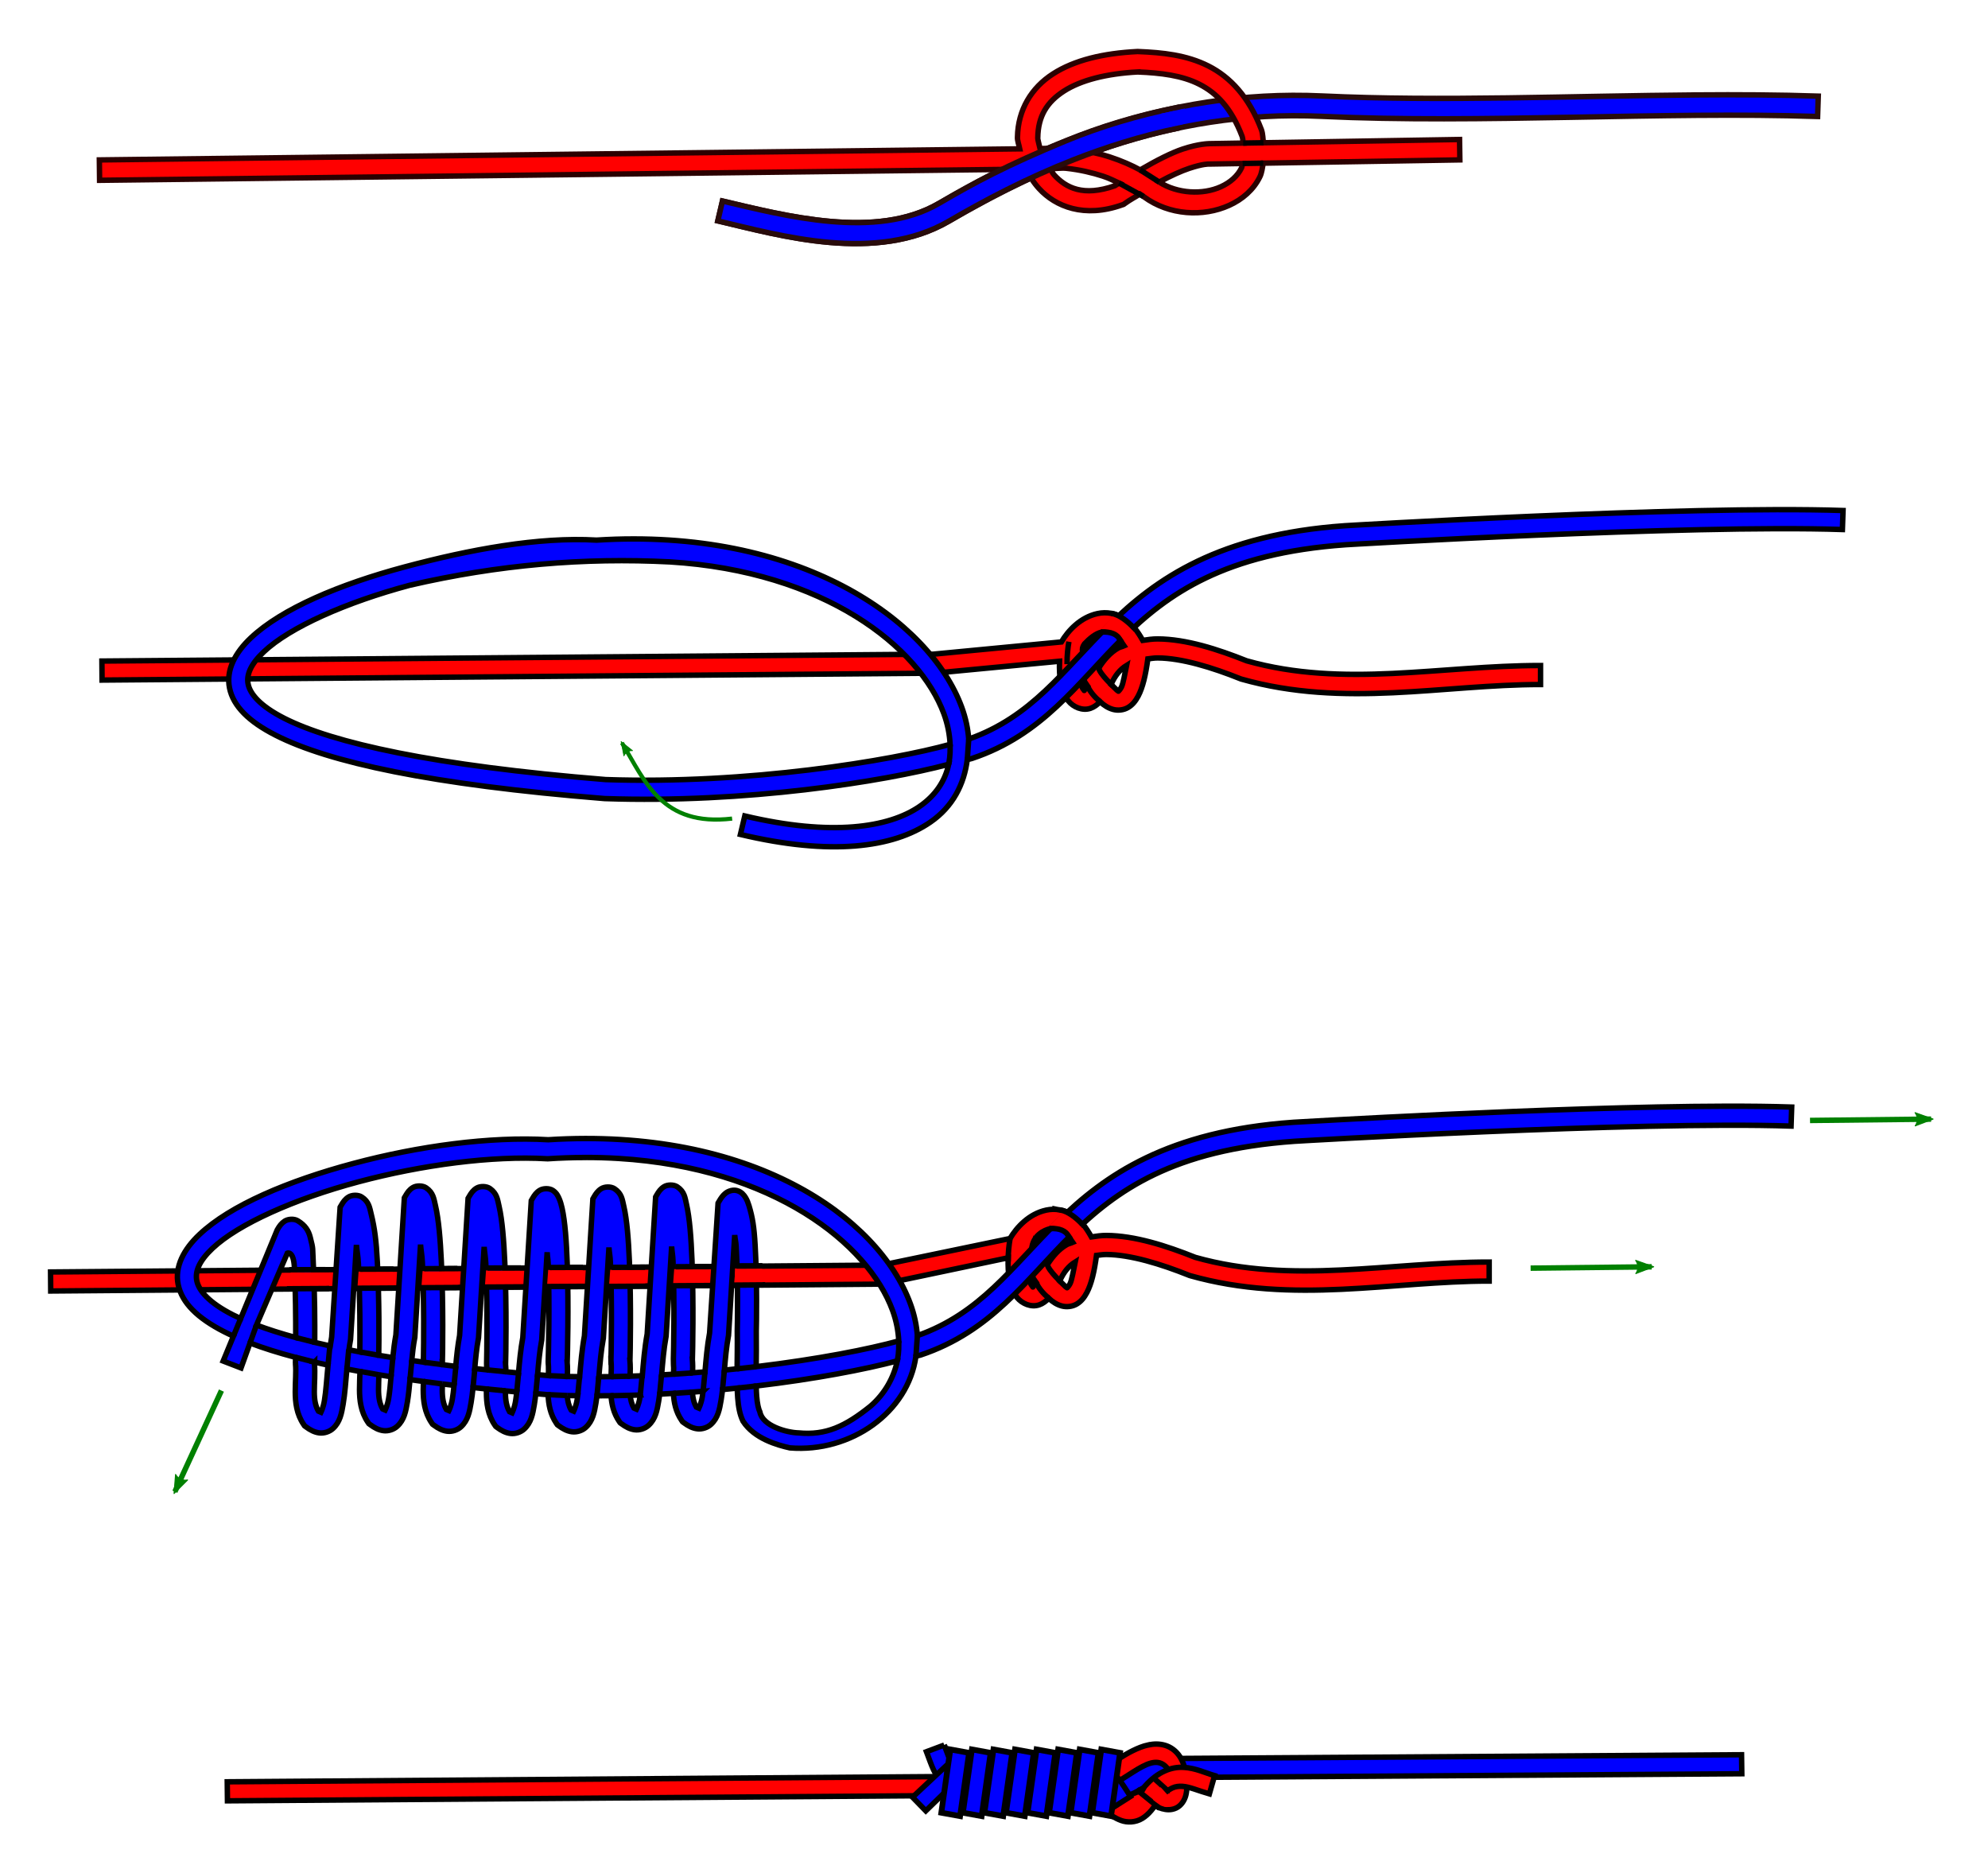 <?xml version="1.0" encoding="UTF-8" standalone="no"?>
<svg
   xmlns:dc="http://purl.org/dc/elements/1.1/"
   xmlns:cc="http://creativecommons.org/ns#"
   xmlns:rdf="http://www.w3.org/1999/02/22-rdf-syntax-ns#"
   xmlns:svg="http://www.w3.org/2000/svg"
   xmlns="http://www.w3.org/2000/svg"
   xmlns:sodipodi="http://sodipodi.sourceforge.net/DTD/sodipodi-0.dtd"
   xmlns:inkscape="http://www.inkscape.org/namespaces/inkscape"
   width="207.828mm"
   height="195.758mm"
   viewBox="0 0 207.828 195.758"
   version="1.1"
   id="svg12001"
   inkscape:version="1.0 (4035a4fb49, 2020-05-01)"
   sodipodi:docname="Grinner-Schlagschnurknoten.svg">
  <defs
     id="defs11995">
    <marker
       inkscape:stockid="Arrow2Lend"
       orient="auto"
       refY="0"
       refX="0"
       id="marker11321"
       style="overflow:visible"
       inkscape:isstock="true">
      <path
         inkscape:connector-curvature="0"
         id="path11319"
         style="fill:#008000;fill-opacity:1;fill-rule:evenodd;stroke:#008000;stroke-width:0.625;stroke-linejoin:round;stroke-opacity:1"
         d="M 8.719,4.034 -2.207,0.016 8.719,-4.002 c -1.745,2.372 -1.735,5.617 -6e-7,8.035 z"
         transform="matrix(-1.1,0,0,-1.1,-1.1,0)" />
    </marker>
    <marker
       inkscape:isstock="true"
       style="overflow:visible"
       id="marker9174"
       refX="0"
       refY="0"
       orient="auto"
       inkscape:stockid="Arrow2Lend"
       inkscape:collect="always">
      <path
         inkscape:connector-curvature="0"
         transform="matrix(-1.1,0,0,-1.1,-1.1,0)"
         d="M 8.719,4.034 -2.207,0.016 8.719,-4.002 c -1.745,2.372 -1.735,5.617 -6e-7,8.035 z"
         style="fill:#008000;fill-opacity:1;fill-rule:evenodd;stroke:#008000;stroke-width:0.625;stroke-linejoin:round;stroke-opacity:1"
         id="path9172" />
    </marker>
    <marker
       inkscape:stockid="Arrow2Lend"
       orient="auto"
       refY="0"
       refX="0"
       id="marker11177"
       style="overflow:visible"
       inkscape:isstock="true">
      <path
         inkscape:connector-curvature="0"
         id="path11175"
         style="fill:#008000;fill-opacity:1;fill-rule:evenodd;stroke:#008000;stroke-width:0.625;stroke-linejoin:round;stroke-opacity:1"
         d="M 8.719,4.034 -2.207,0.016 8.719,-4.002 c -1.745,2.372 -1.735,5.617 -6e-7,8.035 z"
         transform="matrix(-1.1,0,0,-1.1,-1.1,0)" />
    </marker>
    <marker
       inkscape:stockid="Arrow2Lend"
       orient="auto"
       refY="0"
       refX="0"
       id="marker7287-2"
       style="overflow:visible"
       inkscape:isstock="true"
       inkscape:collect="always">
      <path
         inkscape:connector-curvature="0"
         id="path7285-5"
         style="fill:#008000;fill-opacity:1;fill-rule:evenodd;stroke:#008000;stroke-width:0.625;stroke-linejoin:round;stroke-opacity:1"
         d="M 8.719,4.034 -2.207,0.016 8.719,-4.002 c -1.745,2.372 -1.735,5.617 -6e-7,8.035 z"
         transform="matrix(-1.1,0,0,-1.1,-1.1,0)" />
    </marker>
  </defs>
  <sodipodi:namedview
     id="base"
     pagecolor="#ffffff"
     bordercolor="#666666"
     borderopacity="1.0"
     inkscape:pageopacity="0.0"
     inkscape:pageshadow="2"
     inkscape:zoom="0.33132726"
     inkscape:cx="347.18988"
     inkscape:cy="755.99384"
     inkscape:document-units="mm"
     inkscape:current-layer="layer1"
     showgrid="false"
     inkscape:window-width="1920"
     inkscape:window-height="1017"
     inkscape:window-x="-8"
     inkscape:window-y="-8"
     inkscape:window-maximized="1"
     fit-margin-top="5"
     fit-margin-left="5"
     fit-margin-right="5"
     fit-margin-bottom="5"
     inkscape:document-rotation="0" />
  <g
     inkscape:label="Ebene 1"
     inkscape:groupmode="layer"
     id="layer1"
     transform="translate(-6.607,-123.721)">
    <g
       id="g9640"
       transform="matrix(0.71,0,0,0.71,-135.755,345.003)">
      <path
         style="color:#000000;font-style:normal;font-variant:normal;font-weight:normal;font-stretch:normal;font-size:medium;line-height:normal;font-family:sans-serif;font-variant-ligatures:normal;font-variant-position:normal;font-variant-caps:normal;font-variant-numeric:normal;font-variant-alternates:normal;font-feature-settings:normal;text-indent:0;text-align:start;text-decoration:none;text-decoration-line:none;text-decoration-style:solid;text-decoration-color:#000000;letter-spacing:normal;word-spacing:normal;text-transform:none;writing-mode:lr-tb;direction:ltr;text-orientation:mixed;dominant-baseline:auto;baseline-shift:baseline;text-anchor:start;white-space:normal;shape-padding:0;clip-rule:nonzero;display:inline;overflow:visible;visibility:visible;opacity:1;isolation:auto;mix-blend-mode:normal;color-interpolation:sRGB;color-interpolation-filters:linearRGB;solid-color:#000000;solid-opacity:1;vector-effect:none;fill:#0000ff;fill-opacity:1;fill-rule:nonzero;stroke:#280b0b;stroke-width:0.8;stroke-linecap:butt;stroke-linejoin:miter;stroke-miterlimit:4;stroke-dasharray:none;stroke-dashoffset:0;stroke-opacity:1;color-rendering:auto;image-rendering:auto;shape-rendering:auto;text-rendering:auto;enable-background:accumulate"
         d="m 450.328,-297.688 c -18.364,0.142 -37.754,0.973 -55.1,0.154 -23.706,-1.119 -43.049,7.987 -56.479,15.816 -9.223,5.378 -22.599,1.822 -31.863,-0.352 l -0.684,2.92 c 9.139,2.144 23.302,6.295 34.059,0.023 13.221,-7.708 31.961,-16.491 54.824,-15.412 23.393,1.104 50.17,-0.738 73.051,0.023 l 0.1,-2.998 c -5.78,-0.192 -11.787,-0.223 -17.908,-0.176 z"
         id="path9624"
         inkscape:connector-curvature="0" />
      <path
         style="color:#000000;font-style:normal;font-variant:normal;font-weight:normal;font-stretch:normal;font-size:medium;line-height:normal;font-family:sans-serif;font-variant-ligatures:normal;font-variant-position:normal;font-variant-caps:normal;font-variant-numeric:normal;font-variant-alternates:normal;font-feature-settings:normal;text-indent:0;text-align:start;text-decoration:none;text-decoration-line:none;text-decoration-style:solid;text-decoration-color:#000000;letter-spacing:normal;word-spacing:normal;text-transform:none;writing-mode:lr-tb;direction:ltr;text-orientation:mixed;dominant-baseline:auto;baseline-shift:baseline;text-anchor:start;white-space:normal;shape-padding:0;clip-rule:nonzero;display:inline;overflow:visible;visibility:visible;opacity:1;isolation:auto;mix-blend-mode:normal;color-interpolation:sRGB;color-interpolation-filters:linearRGB;solid-color:#000000;solid-opacity:1;vector-effect:none;fill:#ff0000;fill-opacity:1;fill-rule:nonzero;stroke:#2b0000;stroke-width:0.8;stroke-linecap:butt;stroke-linejoin:miter;stroke-miterlimit:4;stroke-dasharray:none;stroke-dashoffset:0;stroke-opacity:1;color-rendering:auto;image-rendering:auto;shape-rendering:auto;text-rendering:auto;enable-background:accumulate"
         d="m 368.018,-304.08 -0.068,0.004 c -4.963,0.252 -9.229,1.249 -12.406,3.295 -3.159,2.033 -5.144,5.262 -5.219,9.291 -0.036,0.51 0.218,1.165 0.336,1.74 l -135.523,1.629 0.035,3 135.877,-1.635 0.102,-0.014 c 0.157,-0.024 0.289,0.012 0.445,-0.008 0.483,0.974 1.067,1.961 1.904,2.877 2.414,2.64 6.66,4.389 12.254,2.393 l 0.201,-0.07 0.174,-0.125 c 0.842,-0.608 1.457,-0.902 2.217,-1.389 0.109,0.08 0.42,0.253 0.475,0.303 l 0.059,0.055 0.064,0.047 c 3.731,2.736 8.724,2.986 12.559,1.252 1.917,-0.867 3.576,-2.277 4.514,-4.205 0.293,-0.603 0.359,-1.32 0.492,-2.006 l 28.953,-0.48 -0.049,-3 -28.877,0.479 c -0.091,-0.632 -0.066,-1.234 -0.285,-1.893 l -0.01,-0.029 -0.012,-0.029 c -1.822,-4.788 -4.572,-7.721 -7.791,-9.348 -3.219,-1.627 -6.784,-1.988 -10.352,-2.129 z m 0.029,3.008 c 3.4,0.139 6.489,0.512 9.039,1.801 2.562,1.295 4.705,3.474 6.322,7.699 0.121,0.366 0.089,0.639 0.156,0.973 l -5.055,0.084 0.065,0.002 c 0,0 -1.522,-0.007 -3.926,0.793 -1.585,0.527 -3.787,1.625 -6.26,3.072 -1.202,-0.657 -2.686,-1.327 -4.545,-1.934 -2.787,-0.91 -6.355,-1.354 -10.199,-1.211 -0.157,-0.64 -0.342,-1.398 -0.334,-1.498 l 0.002,-0.047 0.002,-0.047 c 0.041,-3.168 1.347,-5.261 3.852,-6.873 2.494,-1.605 6.27,-2.573 10.881,-2.814 z m 15.432,13.477 c -0.069,0.204 -0.068,0.454 -0.16,0.643 -0.581,1.194 -1.651,2.149 -3.053,2.783 -2.659,1.203 -6.376,1.029 -9.086,-0.697 1.766,-0.954 3.284,-1.631 4.416,-2.008 2.085,-0.694 2.902,-0.641 2.902,-0.641 l 0.031,0.002 z m -25.938,0.707 c 1.982,0.216 3.795,0.644 5.371,1.158 0.945,0.308 1.612,0.67 2.377,1.021 -0.232,0.16 -0.403,0.231 -0.641,0.4 -4.63,1.618 -7.175,0.308 -8.936,-1.617 -0.256,-0.28 -0.338,-0.612 -0.553,-0.918 0.782,0.015 1.642,-0.125 2.381,-0.045 z"
         id="path9626"
         inkscape:connector-curvature="0" />
      <path
         style="color:#000000;font-style:normal;font-variant:normal;font-weight:normal;font-stretch:normal;font-size:medium;line-height:normal;font-family:sans-serif;font-variant-ligatures:normal;font-variant-position:normal;font-variant-caps:normal;font-variant-numeric:normal;font-variant-alternates:normal;font-feature-settings:normal;text-indent:0;text-align:start;text-decoration:none;text-decoration-line:none;text-decoration-style:solid;text-decoration-color:#000000;letter-spacing:normal;word-spacing:normal;text-transform:none;writing-mode:lr-tb;direction:ltr;text-orientation:mixed;dominant-baseline:auto;baseline-shift:baseline;text-anchor:start;white-space:normal;shape-padding:0;clip-rule:nonzero;display:inline;overflow:visible;visibility:visible;opacity:1;isolation:auto;mix-blend-mode:normal;color-interpolation:sRGB;color-interpolation-filters:linearRGB;solid-color:#000000;solid-opacity:1;vector-effect:none;fill:#0000ff;fill-opacity:1;fill-rule:nonzero;stroke:#280b0b;stroke-width:0.8;stroke-linecap:butt;stroke-linejoin:miter;stroke-miterlimit:4;stroke-dasharray:none;stroke-dashoffset:0;stroke-opacity:1;color-rendering:auto;image-rendering:auto;shape-rendering:auto;text-rendering:auto;enable-background:accumulate"
         d="m 373.783,-295.833 c -5.845,1.178 -11.295,2.822 -16.292,4.889 -8.861,3.666 -13.398,6.112 -18.741,9.227 -9.223,5.378 -22.599,1.822 -31.863,-0.351 l -0.684,2.92 c 9.139,2.144 23.302,6.295 34.059,0.023 5.262,-3.068 11.399,-6.306 18.322,-9.025 4.711,-1.85 9.787,-3.458 15.199,-4.61 z"
         id="path9628"
         inkscape:connector-curvature="0"
         sodipodi:nodetypes="cccccsccc" />
      <path
         style="fill:#0000ff;fill-opacity:1;stroke:none;stroke-width:0.165;stroke-linecap:butt;stroke-linejoin:miter;stroke-miterlimit:4;stroke-dasharray:none;stroke-opacity:1"
         d="m 374.957,-295.697 -3.5,0.769 1.073,1.993 c 0,0 2.631,-0.377 2.59,-0.709 -0.041,-0.331 -0.121,-1.227 -0.121,-1.227"
         id="path9630"
         inkscape:connector-curvature="0"
         sodipodi:nodetypes="ccccc" />
      <path
         style="fill:none;stroke:#000000;stroke-width:0.8;stroke-linecap:butt;stroke-linejoin:miter;stroke-miterlimit:4;stroke-dasharray:none;stroke-opacity:1"
         d="m 368.389,-286.648 2.791,1.781"
         id="path9632"
         inkscape:connector-curvature="0" />
      <path
         style="fill:none;stroke:#000000;stroke-width:0.8;stroke-linecap:butt;stroke-linejoin:miter;stroke-miterlimit:4;stroke-dasharray:none;stroke-opacity:1"
         d="m 365.289,-284.709 3.59,1.974"
         id="path9634"
         inkscape:connector-curvature="0" />
      <path
         style="fill:none;stroke:#000000;stroke-width:0.8;stroke-linecap:butt;stroke-linejoin:miter;stroke-miterlimit:4;stroke-dasharray:none;stroke-opacity:1"
         d="m 383.564,-290.6 2.971,-0.049"
         id="path9636"
         inkscape:connector-curvature="0" />
      <path
         style="fill:none;stroke:#000000;stroke-width:0.8;stroke-linecap:butt;stroke-linejoin:miter;stroke-miterlimit:4;stroke-dasharray:none;stroke-opacity:1"
         d="m 383.479,-287.596 3.029,-0.051"
         id="path9638"
         inkscape:connector-curvature="0" />
    </g>
    <g
       transform="matrix(0.71,0,0,0.71,170.327,239.179)"
       id="g9870">
      <path
         sodipodi:nodetypes="ccccc"
         inkscape:connector-curvature="0"
         id="path9832"
         d="m -73.312,98.785 -123.822,0.91 0.031,2.801 123.822,-0.912 z"
         style="color:#000000;font-style:normal;font-variant:normal;font-weight:normal;font-stretch:normal;font-size:medium;line-height:normal;font-family:sans-serif;font-variant-ligatures:normal;font-variant-position:normal;font-variant-caps:normal;font-variant-numeric:normal;font-variant-alternates:normal;font-feature-settings:normal;text-indent:0;text-align:start;text-decoration:none;text-decoration-line:none;text-decoration-style:solid;text-decoration-color:#000000;letter-spacing:normal;word-spacing:normal;text-transform:none;writing-mode:lr-tb;direction:ltr;text-orientation:mixed;dominant-baseline:auto;baseline-shift:baseline;text-anchor:start;white-space:normal;shape-padding:0;clip-rule:nonzero;display:inline;overflow:visible;visibility:visible;opacity:1;isolation:auto;mix-blend-mode:normal;color-interpolation:sRGB;color-interpolation-filters:linearRGB;solid-color:#000000;solid-opacity:1;vector-effect:none;fill:#ff0000;fill-opacity:1;fill-rule:nonzero;stroke:#000000;stroke-width:0.8;stroke-linecap:butt;stroke-linejoin:miter;stroke-miterlimit:4;stroke-dasharray:none;stroke-dashoffset:0;stroke-opacity:1;color-rendering:auto;image-rendering:auto;shape-rendering:auto;text-rendering:auto;enable-background:accumulate" />
      <path
         sodipodi:nodetypes="ccccc"
         inkscape:connector-curvature="0"
         id="path9834"
         d="m 25.836,95.711 -83.161,0.549 0.037,2.799 83.163,-0.549 z"
         style="color:#000000;font-style:normal;font-variant:normal;font-weight:normal;font-stretch:normal;font-size:medium;line-height:normal;font-family:sans-serif;font-variant-ligatures:normal;font-variant-position:normal;font-variant-caps:normal;font-variant-numeric:normal;font-variant-alternates:normal;font-feature-settings:normal;text-indent:0;text-align:start;text-decoration:none;text-decoration-line:none;text-decoration-style:solid;text-decoration-color:#000000;letter-spacing:normal;word-spacing:normal;text-transform:none;writing-mode:lr-tb;direction:ltr;text-orientation:mixed;dominant-baseline:auto;baseline-shift:baseline;text-anchor:start;white-space:normal;shape-padding:0;clip-rule:nonzero;display:inline;overflow:visible;visibility:visible;opacity:1;isolation:auto;mix-blend-mode:normal;color-interpolation:sRGB;color-interpolation-filters:linearRGB;solid-color:#000000;solid-opacity:1;vector-effect:none;fill:#0000ff;fill-opacity:1;fill-rule:nonzero;stroke:#000000;stroke-width:0.8;stroke-linecap:butt;stroke-linejoin:miter;stroke-miterlimit:4;stroke-dasharray:none;stroke-dashoffset:0;stroke-opacity:1;color-rendering:auto;image-rendering:auto;shape-rendering:auto;text-rendering:auto;enable-background:accumulate" />
      <path
         sodipodi:nodetypes="cccccccccccscccccsccccscccccscccccccc"
         inkscape:connector-curvature="0"
         id="path9836"
         d="m -61.509,94.265 c -0.796,0.17 -1.564,0.49 -2.293,0.848 -1.457,0.716 -2.797,1.676 -3.793,2.459 -0.498,0.391 -0.908,0.74 -1.195,0.99 -0.144,0.125 -0.257,0.225 -0.334,0.295 -0.037,0.034 -0.064,0.06 -0.082,0.076 0.009,-0.007 0.078,-0.063 0.078,-0.062 -1.91e-4,1.4e-4 1.935,1.988 1.936,1.988 l -2.201,-1.73 c -1.15e-4,1.5e-4 1.937,1.988 1.938,1.988 1.91e-4,-1.4e-4 0.071,-0.056 0.08,-0.064 0.019,-0.016 0.022,-0.019 0.027,-0.023 0.01,-0.009 0.016,-0.015 0.025,-0.023 0.018,-0.017 0.043,-0.04 0.076,-0.07 0.067,-0.061 0.168,-0.151 0.297,-0.264 0.259,-0.225 0.634,-0.543 1.086,-0.898 2.158,-0.354 1.108,-0.285 2.816,1.089 0.7,0.562 0.854,1.407 1.901,2.032 0.524,0.313 1.064,0.589 1.668,0.758 0.604,0.169 1.342,0.247 2.076,-0.104 0.734,-0.351 1.225,-1.109 1.418,-1.881 0.193,-0.771 0.194,-1.63 0.068,-2.707 -0.142,-1.216 -0.45,-2.216 -0.982,-3.021 -0.532,-0.805 -1.321,-1.377 -2.156,-1.621 -0.835,-0.244 -1.657,-0.223 -2.453,-0.053 z m 1.666,2.74 c 0.244,0.071 0.401,0.164 0.607,0.477 0.207,0.313 0.43,0.886 0.537,1.805 0.101,0.866 0.057,1.429 -0.004,1.682 -0.029,-0.005 0.023,-6.6e-4 -0.023,-0.014 -0.225,-0.063 -0.591,-0.229 -0.986,-0.465 -1.411,-1.15 -2.874,-3.467 -3.354,-2.488 -0.01,-0.006 -0.038,-0.015 -0.047,-0.021 0.194,-0.108 0.352,-0.259 0.545,-0.354 1.168,-0.574 2.237,-0.764 2.725,-0.621 z"
         style="color:#000000;font-style:normal;font-variant:normal;font-weight:normal;font-stretch:normal;font-size:medium;line-height:normal;font-family:sans-serif;font-variant-ligatures:normal;font-variant-position:normal;font-variant-caps:normal;font-variant-numeric:normal;font-variant-alternates:normal;font-feature-settings:normal;text-indent:0;text-align:start;text-decoration:none;text-decoration-line:none;text-decoration-style:solid;text-decoration-color:#000000;letter-spacing:normal;word-spacing:normal;text-transform:none;writing-mode:lr-tb;direction:ltr;text-orientation:mixed;dominant-baseline:auto;baseline-shift:baseline;text-anchor:start;white-space:normal;shape-padding:0;clip-rule:nonzero;display:inline;overflow:visible;visibility:visible;opacity:1;isolation:auto;mix-blend-mode:normal;color-interpolation:sRGB;color-interpolation-filters:linearRGB;solid-color:#000000;solid-opacity:1;vector-effect:none;fill:#ff0000;fill-opacity:1;fill-rule:nonzero;stroke:#000000;stroke-width:0.8;stroke-linecap:butt;stroke-linejoin:miter;stroke-miterlimit:4;stroke-dasharray:none;stroke-dashoffset:0;stroke-opacity:1;color-rendering:auto;image-rendering:auto;shape-rendering:auto;text-rendering:auto;enable-background:accumulate" />
      <path
         sodipodi:nodetypes="ccccc"
         inkscape:connector-curvature="0"
         id="path9838"
         d="m -58.275,98.359 c -2.138,-3.844 -5.387,0.537 -10.31,2.68 l 1.604,2.342 c 4.914,-2.971 6.816,-4.202 9.693,-4.322 z"
         style="color:#000000;font-style:normal;font-variant:normal;font-weight:normal;font-stretch:normal;font-size:medium;line-height:normal;font-family:sans-serif;font-variant-ligatures:normal;font-variant-position:normal;font-variant-caps:normal;font-variant-numeric:normal;font-variant-alternates:normal;font-feature-settings:normal;text-indent:0;text-align:start;text-decoration:none;text-decoration-line:none;text-decoration-style:solid;text-decoration-color:#000000;letter-spacing:normal;word-spacing:normal;text-transform:none;writing-mode:lr-tb;direction:ltr;text-orientation:mixed;dominant-baseline:auto;baseline-shift:baseline;text-anchor:start;white-space:normal;shape-padding:0;clip-rule:nonzero;display:inline;overflow:visible;visibility:visible;opacity:1;isolation:auto;mix-blend-mode:normal;color-interpolation:sRGB;color-interpolation-filters:linearRGB;solid-color:#000000;solid-opacity:1;vector-effect:none;fill:#0000ff;fill-opacity:1;fill-rule:nonzero;stroke:#000000;stroke-width:0.8;stroke-linecap:butt;stroke-linejoin:miter;stroke-miterlimit:4;stroke-dasharray:none;stroke-dashoffset:0;stroke-opacity:1;color-rendering:auto;image-rendering:auto;shape-rendering:auto;text-rendering:auto;enable-background:accumulate" />
      <path
         sodipodi:nodetypes="ccccscccsccccccc"
         inkscape:connector-curvature="0"
         id="path9840"
         d="m -56.312,97.57 c -1.794,-0.109 -3.825,0.651 -5.662,2.732 l -0.094,0.107 -0.07,0.123 c -0.758,1.323 -0.334,0.312 -0.674,0.52 -0.339,0.208 -3.192,1.236 -3.525,1.113 -0.667,-0.245 -0.215,-1.004 -2.152,-1.889 l -1.164,2.547 c 1.237,0.565 2.34,1.906 4.135,2.566 0.898,0.33 2.122,0.311 3.121,-0.303 0.945,-0.58 1.722,-1.555 2.547,-2.951 1.435,-1.616 2.332,-1.834 3.369,-1.771 1.044,0.063 2.343,0.649 3.961,1.111 l 0.771,-2.691 c -1.32,-0.377 -2.769,-1.106 -4.562,-1.215 z"
         style="color:#000000;font-style:normal;font-variant:normal;font-weight:normal;font-stretch:normal;font-size:medium;line-height:normal;font-family:sans-serif;font-variant-ligatures:normal;font-variant-position:normal;font-variant-caps:normal;font-variant-numeric:normal;font-variant-alternates:normal;font-feature-settings:normal;text-indent:0;text-align:start;text-decoration:none;text-decoration-line:none;text-decoration-style:solid;text-decoration-color:#000000;letter-spacing:normal;word-spacing:normal;text-transform:none;writing-mode:lr-tb;direction:ltr;text-orientation:mixed;dominant-baseline:auto;baseline-shift:baseline;text-anchor:start;white-space:normal;shape-padding:0;clip-rule:nonzero;display:inline;overflow:visible;visibility:visible;opacity:1;isolation:auto;mix-blend-mode:normal;color-interpolation:sRGB;color-interpolation-filters:linearRGB;solid-color:#000000;solid-opacity:1;vector-effect:none;fill:#ff0000;fill-opacity:1;fill-rule:nonzero;stroke:#000000;stroke-width:0.8;stroke-linecap:butt;stroke-linejoin:miter;stroke-miterlimit:4;stroke-dasharray:none;stroke-dashoffset:0;stroke-opacity:1;color-rendering:auto;image-rendering:auto;shape-rendering:auto;text-rendering:auto;enable-background:accumulate" />
      <path
         style="color:#000000;font-style:normal;font-variant:normal;font-weight:normal;font-stretch:normal;font-size:medium;line-height:normal;font-family:sans-serif;font-variant-ligatures:normal;font-variant-position:normal;font-variant-caps:normal;font-variant-numeric:normal;font-variant-alternates:normal;font-feature-settings:normal;text-indent:0;text-align:start;text-decoration:none;text-decoration-line:none;text-decoration-style:solid;text-decoration-color:#000000;letter-spacing:normal;word-spacing:normal;text-transform:none;writing-mode:lr-tb;direction:ltr;text-orientation:mixed;dominant-baseline:auto;baseline-shift:baseline;text-anchor:start;white-space:normal;shape-padding:0;clip-rule:nonzero;display:inline;overflow:visible;visibility:visible;opacity:1;isolation:auto;mix-blend-mode:normal;color-interpolation:sRGB;color-interpolation-filters:linearRGB;solid-color:#000000;solid-opacity:1;vector-effect:none;fill:#0000ff;fill-opacity:1;fill-rule:nonzero;stroke:#000000;stroke-width:0.851;stroke-linecap:butt;stroke-linejoin:miter;stroke-miterlimit:4;stroke-dasharray:none;stroke-dashoffset:0;stroke-opacity:1;color-rendering:auto;image-rendering:auto;shape-rendering:auto;text-rendering:auto;enable-background:accumulate"
         d="m -71.614,94.93 -1.328,9.315 2.766,0.503 1.326,-9.315 z"
         id="path9842"
         inkscape:connector-curvature="0" />
      <path
         inkscape:connector-curvature="0"
         id="path9844"
         d="m -74.789,94.93 -1.328,9.315 2.766,0.503 1.326,-9.315 z"
         style="color:#000000;font-style:normal;font-variant:normal;font-weight:normal;font-stretch:normal;font-size:medium;line-height:normal;font-family:sans-serif;font-variant-ligatures:normal;font-variant-position:normal;font-variant-caps:normal;font-variant-numeric:normal;font-variant-alternates:normal;font-feature-settings:normal;text-indent:0;text-align:start;text-decoration:none;text-decoration-line:none;text-decoration-style:solid;text-decoration-color:#000000;letter-spacing:normal;word-spacing:normal;text-transform:none;writing-mode:lr-tb;direction:ltr;text-orientation:mixed;dominant-baseline:auto;baseline-shift:baseline;text-anchor:start;white-space:normal;shape-padding:0;clip-rule:nonzero;display:inline;overflow:visible;visibility:visible;opacity:1;isolation:auto;mix-blend-mode:normal;color-interpolation:sRGB;color-interpolation-filters:linearRGB;solid-color:#000000;solid-opacity:1;vector-effect:none;fill:#0000ff;fill-opacity:1;fill-rule:nonzero;stroke:#000000;stroke-width:0.851;stroke-linecap:butt;stroke-linejoin:miter;stroke-miterlimit:4;stroke-dasharray:none;stroke-dashoffset:0;stroke-opacity:1;color-rendering:auto;image-rendering:auto;shape-rendering:auto;text-rendering:auto;enable-background:accumulate" />
      <path
         style="color:#000000;font-style:normal;font-variant:normal;font-weight:normal;font-stretch:normal;font-size:medium;line-height:normal;font-family:sans-serif;font-variant-ligatures:normal;font-variant-position:normal;font-variant-caps:normal;font-variant-numeric:normal;font-variant-alternates:normal;font-feature-settings:normal;text-indent:0;text-align:start;text-decoration:none;text-decoration-line:none;text-decoration-style:solid;text-decoration-color:#000000;letter-spacing:normal;word-spacing:normal;text-transform:none;writing-mode:lr-tb;direction:ltr;text-orientation:mixed;dominant-baseline:auto;baseline-shift:baseline;text-anchor:start;white-space:normal;shape-padding:0;clip-rule:nonzero;display:inline;overflow:visible;visibility:visible;opacity:1;isolation:auto;mix-blend-mode:normal;color-interpolation:sRGB;color-interpolation-filters:linearRGB;solid-color:#000000;solid-opacity:1;vector-effect:none;fill:#0000ff;fill-opacity:1;fill-rule:nonzero;stroke:#000000;stroke-width:0.851;stroke-linecap:butt;stroke-linejoin:miter;stroke-miterlimit:4;stroke-dasharray:none;stroke-dashoffset:0;stroke-opacity:1;color-rendering:auto;image-rendering:auto;shape-rendering:auto;text-rendering:auto;enable-background:accumulate"
         d="m -77.964,94.93 -1.328,9.315 2.766,0.503 1.326,-9.315 z"
         id="path9846"
         inkscape:connector-curvature="0" />
      <path
         inkscape:connector-curvature="0"
         id="path9848"
         d="m -81.139,94.93 -1.328,9.315 2.766,0.503 1.326,-9.315 z"
         style="color:#000000;font-style:normal;font-variant:normal;font-weight:normal;font-stretch:normal;font-size:medium;line-height:normal;font-family:sans-serif;font-variant-ligatures:normal;font-variant-position:normal;font-variant-caps:normal;font-variant-numeric:normal;font-variant-alternates:normal;font-feature-settings:normal;text-indent:0;text-align:start;text-decoration:none;text-decoration-line:none;text-decoration-style:solid;text-decoration-color:#000000;letter-spacing:normal;word-spacing:normal;text-transform:none;writing-mode:lr-tb;direction:ltr;text-orientation:mixed;dominant-baseline:auto;baseline-shift:baseline;text-anchor:start;white-space:normal;shape-padding:0;clip-rule:nonzero;display:inline;overflow:visible;visibility:visible;opacity:1;isolation:auto;mix-blend-mode:normal;color-interpolation:sRGB;color-interpolation-filters:linearRGB;solid-color:#000000;solid-opacity:1;vector-effect:none;fill:#0000ff;fill-opacity:1;fill-rule:nonzero;stroke:#000000;stroke-width:0.851;stroke-linecap:butt;stroke-linejoin:miter;stroke-miterlimit:4;stroke-dasharray:none;stroke-dashoffset:0;stroke-opacity:1;color-rendering:auto;image-rendering:auto;shape-rendering:auto;text-rendering:auto;enable-background:accumulate" />
      <path
         style="color:#000000;font-style:normal;font-variant:normal;font-weight:normal;font-stretch:normal;font-size:medium;line-height:normal;font-family:sans-serif;font-variant-ligatures:normal;font-variant-position:normal;font-variant-caps:normal;font-variant-numeric:normal;font-variant-alternates:normal;font-feature-settings:normal;text-indent:0;text-align:start;text-decoration:none;text-decoration-line:none;text-decoration-style:solid;text-decoration-color:#000000;letter-spacing:normal;word-spacing:normal;text-transform:none;writing-mode:lr-tb;direction:ltr;text-orientation:mixed;dominant-baseline:auto;baseline-shift:baseline;text-anchor:start;white-space:normal;shape-padding:0;clip-rule:nonzero;display:inline;overflow:visible;visibility:visible;opacity:1;isolation:auto;mix-blend-mode:normal;color-interpolation:sRGB;color-interpolation-filters:linearRGB;solid-color:#000000;solid-opacity:1;vector-effect:none;fill:#0000ff;fill-opacity:1;fill-rule:nonzero;stroke:#000000;stroke-width:0.851;stroke-linecap:butt;stroke-linejoin:miter;stroke-miterlimit:4;stroke-dasharray:none;stroke-dashoffset:0;stroke-opacity:1;color-rendering:auto;image-rendering:auto;shape-rendering:auto;text-rendering:auto;enable-background:accumulate"
         d="m -84.314,94.93 -1.328,9.315 2.766,0.503 1.326,-9.315 z"
         id="path9850"
         inkscape:connector-curvature="0" />
      <path
         inkscape:connector-curvature="0"
         id="path9852"
         d="m -87.489,94.93 -1.328,9.315 2.766,0.503 1.326,-9.315 z"
         style="color:#000000;font-style:normal;font-variant:normal;font-weight:normal;font-stretch:normal;font-size:medium;line-height:normal;font-family:sans-serif;font-variant-ligatures:normal;font-variant-position:normal;font-variant-caps:normal;font-variant-numeric:normal;font-variant-alternates:normal;font-feature-settings:normal;text-indent:0;text-align:start;text-decoration:none;text-decoration-line:none;text-decoration-style:solid;text-decoration-color:#000000;letter-spacing:normal;word-spacing:normal;text-transform:none;writing-mode:lr-tb;direction:ltr;text-orientation:mixed;dominant-baseline:auto;baseline-shift:baseline;text-anchor:start;white-space:normal;shape-padding:0;clip-rule:nonzero;display:inline;overflow:visible;visibility:visible;opacity:1;isolation:auto;mix-blend-mode:normal;color-interpolation:sRGB;color-interpolation-filters:linearRGB;solid-color:#000000;solid-opacity:1;vector-effect:none;fill:#0000ff;fill-opacity:1;fill-rule:nonzero;stroke:#000000;stroke-width:0.851;stroke-linecap:butt;stroke-linejoin:miter;stroke-miterlimit:4;stroke-dasharray:none;stroke-dashoffset:0;stroke-opacity:1;color-rendering:auto;image-rendering:auto;shape-rendering:auto;text-rendering:auto;enable-background:accumulate" />
      <path
         sodipodi:nodetypes="ccccccccc"
         inkscape:connector-curvature="0"
         id="path9854"
         d="m -91.562,94.285 -2.621,0.98 c 0.439,1.173 0.731,1.997 1.031,2.639 0.15,0.321 0.285,0.602 0.57,0.916 0.285,0.314 0.953,0.687 1.576,0.588 l 0.496,-2.471 c 0.401,-0.064 -0.072,-0.079 0,0 0.072,0.079 -0.011,-0.013 -0.107,-0.219 -0.192,-0.412 -0.502,-1.248 -0.945,-2.434 z"
         style="color:#000000;font-style:normal;font-variant:normal;font-weight:normal;font-stretch:normal;font-size:medium;line-height:normal;font-family:sans-serif;font-variant-ligatures:normal;font-variant-position:normal;font-variant-caps:normal;font-variant-numeric:normal;font-variant-alternates:normal;font-feature-settings:normal;text-indent:0;text-align:start;text-decoration:none;text-decoration-line:none;text-decoration-style:solid;text-decoration-color:#000000;letter-spacing:normal;word-spacing:normal;text-transform:none;writing-mode:lr-tb;direction:ltr;text-orientation:mixed;dominant-baseline:auto;baseline-shift:baseline;text-anchor:start;white-space:normal;shape-padding:0;clip-rule:nonzero;display:inline;overflow:visible;visibility:visible;opacity:1;isolation:auto;mix-blend-mode:normal;color-interpolation:sRGB;color-interpolation-filters:linearRGB;solid-color:#000000;solid-opacity:1;vector-effect:none;fill:#0000ff;fill-opacity:1;fill-rule:nonzero;stroke:#000000;stroke-width:0.8;stroke-linecap:butt;stroke-linejoin:miter;stroke-miterlimit:4;stroke-dasharray:none;stroke-dashoffset:0;stroke-opacity:1;color-rendering:auto;image-rendering:auto;shape-rendering:auto;text-rendering:auto;enable-background:accumulate" />
      <path
         sodipodi:nodetypes="ccccc"
         inkscape:connector-curvature="0"
         id="path9856"
         d="m -91.24,97.297 -4.989,4.668 1.951,2.008 3.387,-3.295 z"
         style="color:#000000;font-style:normal;font-variant:normal;font-weight:normal;font-stretch:normal;font-size:medium;line-height:normal;font-family:sans-serif;font-variant-ligatures:normal;font-variant-position:normal;font-variant-caps:normal;font-variant-numeric:normal;font-variant-alternates:normal;font-feature-settings:normal;text-indent:0;text-align:start;text-decoration:none;text-decoration-line:none;text-decoration-style:solid;text-decoration-color:#000000;letter-spacing:normal;word-spacing:normal;text-transform:none;writing-mode:lr-tb;direction:ltr;text-orientation:mixed;dominant-baseline:auto;baseline-shift:baseline;text-anchor:start;white-space:normal;shape-padding:0;clip-rule:nonzero;display:inline;overflow:visible;visibility:visible;opacity:1;isolation:auto;mix-blend-mode:normal;color-interpolation:sRGB;color-interpolation-filters:linearRGB;solid-color:#000000;solid-opacity:1;vector-effect:none;fill:#0000ff;fill-opacity:1;fill-rule:nonzero;stroke:#000000;stroke-width:0.8;stroke-linecap:butt;stroke-linejoin:miter;stroke-miterlimit:4;stroke-dasharray:none;stroke-dashoffset:0;stroke-opacity:1;color-rendering:auto;image-rendering:auto;shape-rendering:auto;text-rendering:auto;enable-background:accumulate" />
      <path
         style="color:#000000;font-style:normal;font-variant:normal;font-weight:normal;font-stretch:normal;font-size:medium;line-height:normal;font-family:sans-serif;font-variant-ligatures:normal;font-variant-position:normal;font-variant-caps:normal;font-variant-numeric:normal;font-variant-alternates:normal;font-feature-settings:normal;text-indent:0;text-align:start;text-decoration:none;text-decoration-line:none;text-decoration-style:solid;text-decoration-color:#000000;letter-spacing:normal;word-spacing:normal;text-transform:none;writing-mode:lr-tb;direction:ltr;text-orientation:mixed;dominant-baseline:auto;baseline-shift:baseline;text-anchor:start;white-space:normal;shape-padding:0;clip-rule:nonzero;display:inline;overflow:visible;visibility:visible;opacity:1;isolation:auto;mix-blend-mode:normal;color-interpolation:sRGB;color-interpolation-filters:linearRGB;solid-color:#000000;solid-opacity:1;vector-effect:none;fill:#0000ff;fill-opacity:1;fill-rule:nonzero;stroke:#000000;stroke-width:0.851;stroke-linecap:butt;stroke-linejoin:miter;stroke-miterlimit:4;stroke-dasharray:none;stroke-dashoffset:0;stroke-opacity:1;color-rendering:auto;image-rendering:auto;shape-rendering:auto;text-rendering:auto;enable-background:accumulate"
         d="m -90.664,94.93 -1.328,9.315 2.766,0.503 1.326,-9.315 z"
         id="path9858"
         inkscape:connector-curvature="0" />
      <path
         sodipodi:nodetypes="cc"
         inkscape:connector-curvature="0"
         id="path9860"
         d="m -59.825,103.61 -3.433,-2.792"
         style="fill:none;stroke:#000000;stroke-width:0.8;stroke-linecap:butt;stroke-linejoin:miter;stroke-miterlimit:4;stroke-dasharray:none;stroke-opacity:1" />
      <path
         inkscape:connector-curvature="0"
         id="path9862"
         d="m -67.332,98.318 v 2.801 c -0.454,0 -0.61,-0.138 -0.713,-0.201 -0.103,-0.063 -0.142,-0.1 -0.17,-0.125 -0.055,-0.05 -0.053,-0.052 -0.041,-0.039 0.023,0.027 0.098,0.123 0.186,0.242 0.175,0.239 0.414,0.589 0.648,0.941 0.469,0.704 0.922,1.416 0.922,1.416 l 2.363,-1.5 c 0,0 -0.463,-0.731 -0.955,-1.469 -0.246,-0.369 -0.497,-0.739 -0.717,-1.041 -0.11,-0.151 -0.208,-0.281 -0.32,-0.412 -0.056,-0.065 -0.111,-0.129 -0.213,-0.221 -0.051,-0.046 -0.112,-0.1 -0.232,-0.174 -0.12,-0.074 -0.293,-0.219 -0.758,-0.219 z"
         style="color:#000000;font-style:normal;font-variant:normal;font-weight:normal;font-stretch:normal;font-size:medium;line-height:normal;font-family:sans-serif;font-variant-ligatures:normal;font-variant-position:normal;font-variant-caps:normal;font-variant-numeric:normal;font-variant-alternates:normal;font-feature-settings:normal;text-indent:0;text-align:start;text-decoration:none;text-decoration-line:none;text-decoration-style:solid;text-decoration-color:#000000;letter-spacing:normal;word-spacing:normal;text-transform:none;writing-mode:lr-tb;direction:ltr;text-orientation:mixed;dominant-baseline:auto;baseline-shift:baseline;text-anchor:start;white-space:normal;shape-padding:0;clip-rule:nonzero;display:inline;overflow:visible;visibility:visible;opacity:1;isolation:auto;mix-blend-mode:normal;color-interpolation:sRGB;color-interpolation-filters:linearRGB;solid-color:#000000;solid-opacity:1;vector-effect:none;fill:#0000ff;fill-opacity:1;fill-rule:nonzero;stroke:#000000;stroke-width:0.8;stroke-linecap:butt;stroke-linejoin:miter;stroke-miterlimit:4;stroke-dasharray:none;stroke-dashoffset:0;stroke-opacity:1;color-rendering:auto;image-rendering:auto;shape-rendering:auto;text-rendering:auto;enable-background:accumulate" />
      <path
         inkscape:connector-curvature="0"
         id="path9864"
         d="m -68.439,94.93 -1.328,9.315 2.766,0.503 1.326,-9.315 z"
         style="color:#000000;font-style:normal;font-variant:normal;font-weight:normal;font-stretch:normal;font-size:medium;line-height:normal;font-family:sans-serif;font-variant-ligatures:normal;font-variant-position:normal;font-variant-caps:normal;font-variant-numeric:normal;font-variant-alternates:normal;font-feature-settings:normal;text-indent:0;text-align:start;text-decoration:none;text-decoration-line:none;text-decoration-style:solid;text-decoration-color:#000000;letter-spacing:normal;word-spacing:normal;text-transform:none;writing-mode:lr-tb;direction:ltr;text-orientation:mixed;dominant-baseline:auto;baseline-shift:baseline;text-anchor:start;white-space:normal;shape-padding:0;clip-rule:nonzero;display:inline;overflow:visible;visibility:visible;opacity:1;isolation:auto;mix-blend-mode:normal;color-interpolation:sRGB;color-interpolation-filters:linearRGB;solid-color:#000000;solid-opacity:1;vector-effect:none;fill:#0000ff;fill-opacity:1;fill-rule:nonzero;stroke:#000000;stroke-width:0.851;stroke-linecap:butt;stroke-linejoin:miter;stroke-miterlimit:4;stroke-dasharray:none;stroke-dashoffset:0;stroke-opacity:1;color-rendering:auto;image-rendering:auto;shape-rendering:auto;text-rendering:auto;enable-background:accumulate" />
      <path
         inkscape:connector-curvature="0"
         id="path9866"
         d="m -60.695,99.17 1.992,1.799"
         style="fill:none;stroke:#000000;stroke-width:0.8;stroke-linecap:butt;stroke-linejoin:miter;stroke-miterlimit:4;stroke-dasharray:none;stroke-opacity:1" />
      <path
         sodipodi:nodetypes="ccccc"
         inkscape:connector-curvature="0"
         id="path9868"
         d="m -59.712,100.49 1.444,1.564 0.366,1.007 c -0.811,0.73 -1.784,0.251 -2.929,-0.732 z"
         style="fill:#ff0000;stroke:none;stroke-width:0.265px;stroke-linecap:butt;stroke-linejoin:miter;stroke-opacity:1" />
    </g>
    <g
       id="g1063"
       transform="translate(3.055,-22.303)">
      <g
         transform="matrix(0.71,0,0,0.71,-132.754,266.413)"
         id="g9662">
        <path
           inkscape:connector-curvature="0"
           id="path9642"
           d="m 355.605,-79.268 c -0.693,-0.125 -1.384,-0.105 -2.021,0.033 -2.546,0.551 -4.345,2.529 -5.324,4.178 l -18.865,1.801 -122.41,1.012 0.023,2.801 122.531,-1.014 18.449,-1.76 c -0.091,2.379 0.21,4.493 1.297,5.844 0.724,0.9 2.072,1.503 3.275,1.084 0.546,-0.19 0.991,-0.539 1.4,-0.963 0.569,0.524 1.18,0.928 1.916,1.129 0.699,0.19 1.547,0.106 2.205,-0.283 0.658,-0.389 1.119,-0.984 1.49,-1.686 0.673,-1.272 1.094,-3.082 1.42,-5.471 0.477,-0.055 0.928,-0.142 1.453,-0.139 3.536,0.024 8.016,1.394 12.193,3.072 l 0.07,0.027 0.072,0.021 c 15.151,4.283 29.712,0.792 44.031,0.795 v -2.799 c -14.759,-0.003 -28.964,3.353 -43.27,-0.691 -4.281,-1.712 -8.91,-3.197 -13.08,-3.225 -0.763,-0.005 -1.491,0.106 -2.221,0.213 -0.775,-1.371 -1.616,-2.489 -2.598,-3.15 -0.65,-0.438 -1.346,-0.706 -2.039,-0.83 z m -1.43,2.77 c 0.649,-0.14 1.205,-0.089 1.904,0.383 0.43,0.29 0.918,0.874 1.416,1.629 -0.291,0.128 -0.615,0.178 -0.893,0.338 -1.151,0.663 -2.062,1.712 -2.838,2.93 -0.64,-1.004 -3.318,-1.845 -2.105,-3.551 v 0 c 0.755,-0.794 1.647,-1.541 2.516,-1.729 z m 3.682,4.896 c -0.254,1.202 -0.494,2.695 -0.762,3.201 -0.216,0.408 -0.4,0.559 -0.439,0.582 -0.04,0.023 0.055,0.021 -0.043,-0.006 -0.107,-0.029 -0.646,-0.63 -1.031,-0.98 0.569,-1.302 1.316,-2.204 2.275,-2.797 z m -7.09,0.809 c 0.447,0.76 0.902,1.61 1.342,2.234 -0.157,0.161 -0.443,0.616 -0.469,0.625 -0.06,0.021 0.082,0.124 -0.174,-0.193 -0.292,-0.363 -0.561,-1.384 -0.699,-2.666 z"
           style="color:#000000;font-style:normal;font-variant:normal;font-weight:normal;font-stretch:normal;font-size:medium;line-height:normal;font-family:sans-serif;font-variant-ligatures:normal;font-variant-position:normal;font-variant-caps:normal;font-variant-numeric:normal;font-variant-alternates:normal;font-feature-settings:normal;text-indent:0;text-align:start;text-decoration:none;text-decoration-line:none;text-decoration-style:solid;text-decoration-color:#000000;letter-spacing:normal;word-spacing:normal;text-transform:none;writing-mode:lr-tb;direction:ltr;text-orientation:mixed;dominant-baseline:auto;baseline-shift:baseline;text-anchor:start;white-space:normal;shape-padding:0;clip-rule:nonzero;display:inline;overflow:visible;visibility:visible;opacity:1;isolation:auto;mix-blend-mode:normal;color-interpolation:sRGB;color-interpolation-filters:linearRGB;solid-color:#000000;solid-opacity:1;vector-effect:none;fill:#ff0000;fill-opacity:1;fill-rule:nonzero;stroke:#000000;stroke-width:0.8;stroke-linecap:butt;stroke-linejoin:miter;stroke-miterlimit:4;stroke-dasharray:none;stroke-dashoffset:0;stroke-opacity:1;color-rendering:auto;image-rendering:auto;shape-rendering:auto;text-rendering:auto;enable-background:accumulate"
           sodipodi:nodetypes="ccccccccsccscccscccccccccccsccccccscccccccccccc" />
        <path
           inkscape:connector-curvature="0"
           id="path9644"
           d="m 463.354,-94.406 c -23.189,-0.771 -73.387,2.242 -73.387,2.242 l -0.008,0.002 h -0.008 c -18.44,1.297 -27.756,7.772 -34.689,14.627 -6.815,6.738 -11.389,13.52 -20.643,16.779 -0.123,-1.543 -0.455,-3.118 -1.029,-4.684 -4.724,-12.884 -24.012,-26.484 -53.775,-24.607 -8.552,-0.506 -18.682,1.385 -28.259,3.946 -9.577,2.561 -18.103,6.154 -22.66,10.463 -2.278,2.154 -3.668,4.713 -3.117,7.381 0.551,2.668 2.847,4.927 6.771,6.924 7.848,3.994 22.817,7.27 48.42,9.332 l 0.033,0.002 0.031,0.002 c 20.694,0.715 40.963,-2.491 50.635,-5.045 -0.534,2.439 -1.914,4.565 -4.279,6.197 -4.543,3.135 -12.991,4.431 -25.746,1.406 L 301,-46.715 c 13.193,3.129 22.431,2.008 27.982,-1.824 3.295,-2.274 4.962,-5.569 5.42,-9.188 0.164,-0.052 0.511,-0.115 0.664,-0.166 10.483,-3.488 15.479,-11.041 22.164,-17.65 6.685,-6.609 15.049,-12.569 32.918,-13.826 0.028,-0.002 50.308,-2.997 73.111,-2.238 z m -172.754,7.564 c 22.834,1.384 36.773,12.58 40.361,22.367 0.575,1.568 0.84,3.06 0.916,4.496 -8.633,2.39 -29.756,5.905 -50.723,5.184 -25.421,-2.05 -40.243,-5.423 -47.334,-9.031 -3.548,-1.805 -5.007,-3.584 -5.299,-4.996 -0.292,-1.412 0.39,-2.974 2.299,-4.779 3.818,-3.61 12.13,-7.298 21.459,-9.793 13.144,-3.045 25.73,-4.089 38.32,-3.447 z"
           style="color:#000000;font-style:normal;font-variant:normal;font-weight:normal;font-stretch:normal;font-size:medium;line-height:normal;font-family:sans-serif;font-variant-ligatures:normal;font-variant-position:normal;font-variant-caps:normal;font-variant-numeric:normal;font-variant-alternates:normal;font-feature-settings:normal;text-indent:0;text-align:start;text-decoration:none;text-decoration-line:none;text-decoration-style:solid;text-decoration-color:#000000;letter-spacing:normal;word-spacing:normal;text-transform:none;writing-mode:lr-tb;direction:ltr;text-orientation:mixed;dominant-baseline:auto;baseline-shift:baseline;text-anchor:start;white-space:normal;shape-padding:0;clip-rule:nonzero;display:inline;overflow:visible;visibility:visible;opacity:1;isolation:auto;mix-blend-mode:normal;color-interpolation:sRGB;color-interpolation-filters:linearRGB;solid-color:#000000;solid-opacity:1;vector-effect:none;fill:#0000ff;fill-opacity:1;fill-rule:nonzero;stroke:#000000;stroke-width:0.8;stroke-linecap:butt;stroke-linejoin:miter;stroke-miterlimit:4;stroke-dasharray:none;stroke-dashoffset:0;stroke-opacity:1;color-rendering:auto;image-rendering:auto;shape-rendering:auto;text-rendering:auto;enable-background:accumulate"
           sodipodi:nodetypes="ccccscscsccsccccsccsccsccccsccscsccc" />
        <g
           id="g9660">
          <path
             style="fill:#ff0000;stroke:none;stroke-width:0.265px;stroke-linecap:butt;stroke-linejoin:miter;stroke-opacity:1"
             d="m 355.946,-78.857 c 1.532,0.412 2.269,1.365 2.965,2.333 l -1.386,1.333 c -0.739,-1.188 -1.799,-1.717 -3.474,-1.737 z"
             id="path9646"
             inkscape:connector-curvature="0"
             sodipodi:nodetypes="ccccc" />
          <path
             style="fill:none;stroke:#000000;stroke-width:0.8;stroke-linecap:butt;stroke-linejoin:miter;stroke-miterlimit:4;stroke-dasharray:none;stroke-opacity:1"
             d="m 355.605,-79.268 c 1.239,0.188 2.536,1.293 3.358,2.182"
             id="path9648"
             inkscape:connector-curvature="0"
             sodipodi:nodetypes="cc" />
          <path
             style="fill:none;stroke:#000000;stroke-width:0.8;stroke-linecap:butt;stroke-linejoin:miter;stroke-miterlimit:4;stroke-dasharray:none;stroke-opacity:1"
             d="m 356.876,-75.331 c -0.301,-0.843 -1.381,-1.284 -2.7,-1.167"
             id="path9650"
             inkscape:connector-curvature="0"
             sodipodi:nodetypes="cc" />
          <path
             style="fill:none;stroke:#000000;stroke-width:0.8;stroke-linecap:butt;stroke-linejoin:miter;stroke-miterlimit:4;stroke-dasharray:none;stroke-opacity:1"
             d="m 334.619,-60.756 -0.216,3.029"
             id="path9652"
             inkscape:connector-curvature="0" />
          <path
             style="fill:none;stroke:#000000;stroke-width:0.8;stroke-linecap:butt;stroke-linejoin:miter;stroke-miterlimit:4;stroke-dasharray:none;stroke-opacity:1"
             d="m 331.877,-59.979 c -0.009,0.828 0.053,1.48 -0.207,2.938"
             id="path9654"
             inkscape:connector-curvature="0"
             sodipodi:nodetypes="cc" />
          <path
             style="fill:none;stroke:#000000;stroke-width:0.8;stroke-linecap:butt;stroke-linejoin:miter;stroke-miterlimit:4;stroke-dasharray:none;stroke-opacity:1"
             d="m 353.766,-71.219 c 0.073,0.836 2.458,3.023 1.816,2.414"
             id="path9656"
             inkscape:connector-curvature="0"
             sodipodi:nodetypes="cc" />
          <path
             style="fill:none;stroke:#000000;stroke-width:0.8;stroke-linecap:butt;stroke-linejoin:miter;stroke-miterlimit:4;stroke-dasharray:none;stroke-opacity:1"
             d="m 352.109,-68.559 c 0.373,0.83 1.026,1.59 1.852,2.307"
             id="path9658"
             inkscape:connector-curvature="0"
             sodipodi:nodetypes="cc" />
        </g>
      </g>
      <path
         sodipodi:nodetypes="cc"
         inkscape:connector-curvature="0"
         id="path9664"
         d="m 115.296,213.098 c -0.101,0.565 -0.208,1.462 -0.193,2.348"
         style="fill:none;stroke:#000000;stroke-width:0.568;stroke-linecap:butt;stroke-linejoin:miter;stroke-miterlimit:4;stroke-dasharray:none;stroke-opacity:1" />
      <path
         style="fill:none;stroke:#008000;stroke-width:0.434;stroke-linecap:butt;stroke-linejoin:miter;stroke-miterlimit:4;stroke-dasharray:none;stroke-opacity:1;marker-end:url(#marker7287-2)"
         d="m 80.088,231.586 c -7.36,0.864 -9.077,-3.887 -11.52,-7.916"
         id="path6931-6"
         inkscape:connector-curvature="0"
         sodipodi:nodetypes="cc" />
    </g>
    <g
       id="g1181"
       transform="translate(-0.864,-19.875)">
      <g
         id="g9830"
         transform="matrix(0.71,0,0,0.71,7.958,234.668)">
        <path
           sodipodi:nodetypes="ccccccccsccscccscccccccccccsccccccscccccccccccc"
           style="color:#000000;font-style:normal;font-variant:normal;font-weight:normal;font-stretch:normal;font-size:medium;line-height:normal;font-family:sans-serif;font-variant-ligatures:normal;font-variant-position:normal;font-variant-caps:normal;font-variant-numeric:normal;font-variant-alternates:normal;font-feature-settings:normal;text-indent:0;text-align:start;text-decoration:none;text-decoration-line:none;text-decoration-style:solid;text-decoration-color:#000000;letter-spacing:normal;word-spacing:normal;text-transform:none;writing-mode:lr-tb;direction:ltr;text-orientation:mixed;dominant-baseline:auto;baseline-shift:baseline;text-anchor:start;white-space:normal;shape-padding:0;clip-rule:nonzero;display:inline;overflow:visible;visibility:visible;opacity:1;isolation:auto;mix-blend-mode:normal;color-interpolation:sRGB;color-interpolation-filters:linearRGB;solid-color:#000000;solid-opacity:1;vector-effect:none;fill:#ff0000;fill-opacity:1;fill-rule:nonzero;stroke:#000000;stroke-width:0.8;stroke-linecap:butt;stroke-linejoin:miter;stroke-miterlimit:4;stroke-dasharray:none;stroke-dashoffset:0;stroke-opacity:1;color-rendering:auto;image-rendering:auto;shape-rendering:auto;text-rendering:auto;enable-background:accumulate"
           d="m 155.378,49.847 c -0.693,-0.125 -1.384,-0.105 -2.021,0.033 -2.546,0.551 -4.345,2.529 -5.324,4.178 L 129.167,57.975 6.757,58.987 6.78,61.788 129.311,60.774 147.761,56.897 c -0.091,2.379 0.21,4.493 1.297,5.844 0.724,0.9 2.072,1.503 3.275,1.084 0.546,-0.19 0.991,-0.539 1.4,-0.963 0.569,0.524 1.18,0.928 1.916,1.129 0.699,0.19 1.547,0.106 2.205,-0.283 0.658,-0.389 1.119,-0.984 1.49,-1.686 0.673,-1.272 1.094,-3.082 1.42,-5.471 0.477,-0.055 0.928,-0.142 1.453,-0.139 3.536,0.024 8.016,1.394 12.193,3.072 l 0.07,0.027 0.072,0.021 c 15.151,4.283 29.712,0.792 44.031,0.795 v -2.799 c -14.759,-0.003 -28.964,3.353 -43.27,-0.691 -4.281,-1.712 -8.91,-3.197 -13.08,-3.225 -0.763,-0.005 -1.491,0.106 -2.221,0.213 -0.775,-1.371 -1.616,-2.489 -2.598,-3.15 -0.65,-0.438 -1.346,-0.706 -2.039,-0.83 z m -1.43,2.77 c 0.649,-0.14 1.205,-0.089 1.904,0.383 0.43,0.29 0.918,0.874 1.416,1.629 -0.291,0.128 -0.615,0.178 -0.893,0.338 -1.151,0.663 -2.062,1.712 -2.838,2.93 -0.64,-1.004 -1.267,-1.926 -1.973,-3.293 l -0.341,0.989 c 0.166,-2.007 1.855,-2.787 2.723,-2.975 z m 3.682,4.896 c -0.254,1.202 -0.494,2.695 -0.762,3.201 -0.216,0.408 -0.4,0.559 -0.439,0.582 -0.04,0.023 0.055,0.021 -0.043,-0.006 -0.107,-0.029 -0.646,-0.63 -1.031,-0.98 0.569,-1.302 1.316,-2.204 2.275,-2.797 z m -7.09,0.809 c 0.447,0.76 0.902,1.61 1.342,2.234 -0.157,0.161 -0.443,0.616 -0.469,0.625 -0.06,0.021 0.082,0.124 -0.174,-0.193 -0.292,-0.363 -0.561,-1.384 -0.699,-2.666 z"
           id="path9666"
           inkscape:connector-curvature="0" />
        <path
           sodipodi:nodetypes="scccscccsccccccccccccccccccccccccccccccccccsccccccccccccccccscccccccccccccccscccccccscccsscsccccsccccccccccccccccccccccccccccccccccccccccccccccccccccccccccssccccccccccccccccccccccccsscccsccccccccccccccccccccccccccccccccccccccccccccccccccccccccccccccsccccccccccscccccccccccccccccccccccccccccccccccccccccccccccccccccccccc"
           inkscape:connector-curvature="0"
           id="path9668"
           d="M 253.315,34.583 C 228.172,34.643 189.739,36.95 189.739,36.95 l -0.008,0.002 h -0.008 c -18.44,1.297 -27.756,7.772 -34.689,14.627 -6.815,6.738 -11.389,13.52 -20.643,16.779 -0.123,-1.543 -0.455,-3.118 -1.029,-4.684 C 128.638,50.791 109.8,37.641 80.038,39.519 c -8.552,-0.506 -19.132,0.935 -28.709,3.496 -9.577,2.561 -18.103,6.154 -22.66,10.463 -2.278,2.154 -3.668,4.713 -3.117,7.381 0.551,2.668 2.847,4.927 6.771,6.924 0.431,0.219 0.887,0.436 1.362,0.651 l -1.511,3.665 2.631,1.015 1.322,-3.671 c 1.938,0.736 4.163,1.442 6.704,2.115 -0.005,0.261 -0.01,0.699 -0.013,0.8 0.102,1.389 2.01e-4,2.64e-4 0.006,0.198 0.111,1.121 -0.037,2.538 -0.035,4.073 0.002,1.535 0.188,3.28 1.238,4.812 l 0.136,0.202 0.194,0.142 c 0.633,0.468 1.254,0.799 1.965,0.889 0.711,0.091 1.503,-0.172 2.02,-0.643 1.032,-0.944 1.261,-2.193 1.494,-3.576 0.259,-1.539 0.392,-3.359 0.553,-5.183 0.628,0.123 1.27,0.243 1.926,0.363 -0.017,0.819 -0.069,1.715 -0.067,2.667 0.002,1.535 0.188,3.279 1.238,4.812 l 0.139,0.202 0.193,0.143 c 0.633,0.468 1.252,0.798 1.963,0.889 0.711,0.091 1.503,-0.172 2.02,-0.643 1.032,-0.944 1.263,-2.193 1.496,-3.576 0.168,-1.001 0.28,-2.135 0.384,-3.297 0.648,0.093 1.307,0.185 1.976,0.276 -0.014,0.415 -0.026,0.839 -0.026,1.277 0.002,1.535 0.187,3.279 1.237,4.812 l 0.138,0.203 0.193,0.142 c 0.633,0.468 1.254,0.799 1.965,0.889 0.711,0.091 1.504,-0.172 2.02,-0.644 1.032,-0.944 1.261,-2.195 1.494,-3.578 0.116,-0.69 0.206,-1.436 0.285,-2.213 0.655,0.072 1.307,0.145 1.98,0.215 -0.003,0.168 -0.009,0.331 -0.009,0.502 0.002,1.535 0.188,3.279 1.238,4.812 l 0.138,0.201 0.193,0.144 c 0.633,0.468 1.252,0.797 1.963,0.887 0.711,0.091 1.506,-0.17 2.022,-0.642 1.032,-0.944 1.261,-2.195 1.494,-3.578 0.087,-0.516 0.157,-1.071 0.221,-1.64 0.603,0.052 1.198,0.105 1.814,0.156 0.051,1.383 0.309,2.886 1.227,4.226 l 0.137,0.201 0.193,0.144 c 0.633,0.468 1.254,0.797 1.965,0.887 0.711,0.091 1.503,-0.17 2.02,-0.642 1.032,-0.944 1.263,-2.195 1.496,-3.578 0.058,-0.345 0.11,-0.704 0.157,-1.074 0.693,-0.002 1.383,-0.007 2.072,-0.017 0.089,1.257 0.379,2.585 1.201,3.785 l 0.137,0.201 0.193,0.144 c 0.633,0.468 1.254,0.797 1.965,0.887 0.711,0.091 1.503,-0.17 2.02,-0.642 1.032,-0.944 1.263,-2.195 1.496,-3.578 0.055,-0.329 0.105,-0.673 0.15,-1.026 0.677,-0.034 1.349,-0.071 2.018,-0.112 0.073,1.314 0.349,2.717 1.213,3.979 l 0.138,0.202 0.193,0.143 c 0.633,0.468 1.252,0.798 1.963,0.889 0.711,0.091 1.506,-0.172 2.022,-0.643 1.032,-0.944 1.261,-2.193 1.494,-3.576 0.082,-0.49 0.149,-1.015 0.211,-1.552 0.73,-0.069 1.452,-0.141 2.166,-0.216 0.015,0.494 0.035,0.975 0.07,1.428 0.1,1.289 0.288,2.429 0.781,3.444 1.664,2.577 5.087,3.522 6.9,3.926 8.995,0.721 17.402,-5.223 18.559,-13.494 0.164,-0.052 0.511,-0.116 0.664,-0.166 10.483,-3.488 15.479,-11.041 22.164,-17.65 6.685,-6.609 15.049,-12.569 32.918,-13.827 0.028,-0.002 50.307,-2.997 73.111,-2.238 l 0.094,-2.799 c -2.899,-0.096 -6.219,-0.134 -9.811,-0.125 z M 85.344,42.129 c 1.721,-0.005 3.397,0.044 5.028,0.143 22.834,1.384 36.773,12.58 40.361,22.367 0.575,1.568 0.841,3.061 0.916,4.496 -4.357,1.206 -11.899,2.698 -20.994,3.788 0.014,-1.54 0.038,-3.269 0.013,-5.177 v -0.066 c 0.03,-1.076 0.142,-7.24 -0.168,-12.636 -0.156,-2.712 -0.384,-4.094 -0.902,-5.807 -0.13,-0.428 -0.275,-0.817 -0.506,-1.198 -0.231,-0.381 -0.58,-0.822 -1.203,-1.018 h -0.002 c -0.623,-0.195 -1.325,0.046 -1.732,0.367 -0.407,0.322 -0.669,0.7 -0.93,1.147 l -0.182,0.312 -1.248,19.118 c -0.35,1.908 -0.522,3.908 -0.677,5.727 -0.604,0.051 -1.212,0.099 -1.824,0.146 0.016,-0.643 0.018,-1.31 -0.038,-1.994 h 0.008 c 0.029,-1.001 0.194,-8.257 -0.062,-14.652 -0.128,-3.198 -0.342,-6.133 -0.803,-8.146 -0.23,-1.007 -0.289,-1.869 -1.352,-2.592 -0.531,-0.362 -1.461,-0.338 -1.968,-0.017 -0.508,0.322 -0.778,0.722 -1.047,1.184 l -0.182,0.314 -1.246,20.177 c -0.378,2.061 -0.549,4.228 -0.715,6.153 -0.596,0.023 -1.194,0.044 -1.794,0.063 0.024,-0.747 0.035,-1.532 -0.03,-2.34 h 0.008 c 0.029,-1.013 0.183,-8.22 -0.086,-14.579 -0.135,-3.18 -0.356,-6.097 -0.823,-8.099 -0.233,-1.001 -0.297,-1.868 -1.369,-2.579 -0.536,-0.356 -1.455,-0.322 -1.959,0 -0.504,0.322 -0.776,0.722 -1.045,1.184 l -0.181,0.314 -1.246,20.178 c -0.368,2.005 -0.539,4.109 -0.701,5.996 -0.6,-0.007 -1.201,-0.016 -1.802,-0.029 0.018,-0.672 0.022,-1.373 -0.036,-2.092 h 0.008 c 0.028,-0.968 0.224,-8.224 -0.002,-14.594 -0.113,-3.185 -0.312,-6.107 -0.76,-8.111 -0.112,-0.501 -0.238,-0.947 -0.418,-1.368 -0.18,-0.42 -0.389,-0.859 -0.923,-1.222 -0.534,-0.363 -1.466,-0.33 -1.969,-0.008 -0.503,0.323 -0.771,0.723 -1.039,1.184 l -0.181,0.312 -1.249,20.178 c -0.316,1.721 -0.487,3.532 -0.631,5.206 -0.632,-0.059 -1.242,-0.12 -1.86,-0.181 -0.003,-0.377 -0.016,-0.761 -0.048,-1.15 h 0.008 c 0.029,-1.035 0.168,-8.381 -0.117,-14.894 -0.143,-3.256 -0.372,-6.251 -0.842,-8.303 -0.235,-1.026 -0.304,-1.886 -1.338,-2.627 -0.517,-0.37 -1.457,-0.381 -1.981,-0.061 -0.523,0.32 -0.795,0.728 -1.066,1.193 l -0.182,0.311 -1.246,20.178 c -0.275,1.498 -0.439,3.066 -0.573,4.553 -0.656,-0.079 -1.303,-0.159 -1.94,-0.241 -0.007,-0.145 -0.015,-0.29 -0.027,-0.437 h 0.006 c 0.03,-1.054 0.149,-8.324 -0.156,-14.776 -0.152,-3.226 -0.392,-6.19 -0.871,-8.222 -0.24,-1.016 -0.314,-1.881 -1.363,-2.604 -0.524,-0.361 -1.452,-0.355 -1.969,-0.035 -0.517,0.32 -0.79,0.726 -1.06,1.191 l -0.183,0.312 -1.246,20.177 c -0.202,1.098 -0.342,2.235 -0.456,3.35 -0.703,-0.112 -1.395,-0.224 -2.069,-0.339 0.036,-2.127 0.083,-8.108 -0.203,-13.711 -0.162,-3.176 -0.408,-5.032 -0.898,-7.032 -0.245,-1 -0.332,-1.87 -1.405,-2.565 -0.536,-0.348 -1.443,-0.315 -1.949,0.006 -0.506,0.321 -0.781,0.725 -1.051,1.189 l -0.181,0.312 -1.246,19.12 c -0.079,0.43 -0.148,0.865 -0.211,1.304 -0.788,-0.172 -1.548,-0.347 -2.284,-0.523 0.019,-2.86 0.005,-7.125 -0.195,-11.193 -0.153,-3.105 0.021,-2.324 -0.465,-4.279 -0.243,-0.977 -0.736,-1.772 -1.842,-2.437 -0.553,-0.332 -1.441,-0.26 -1.93,0.062 -0.488,0.322 -0.759,0.72 -1.027,1.18 l -0.074,0.128 -5.369,13.029 c -0.405,-0.184 -0.795,-0.368 -1.159,-0.553 -3.548,-1.805 -5.007,-3.584 -5.299,-4.996 -0.292,-1.412 0.389,-2.974 2.299,-4.779 3.818,-3.61 12.13,-7.298 21.459,-9.793 9.329,-2.495 19.722,-3.885 27.82,-3.406 l 0.088,0.004 0.086,-0.006 c 1.81,-0.118 3.577,-0.177 5.298,-0.182 z M 107.495,53.553 c 0.06,0.661 0.17,0.958 0.211,1.671 0.301,5.24 0.189,11.549 0.164,12.434 l -0.002,0.033 0.002,0.033 c 0.028,2.023 -0.007,3.859 -0.023,5.518 -0.619,0.066 -1.244,0.131 -1.875,0.192 0.146,-1.703 0.3,-3.441 0.591,-4.994 l 0.018,-0.093 z m -46.26,1.405 c 0.079,0.98 0.218,1.539 0.269,2.614 0.273,5.772 0.197,12.211 0.164,13.951 0.011,0.061 0.023,0.435 0.029,0.743 -0.595,-0.082 -1.183,-0.166 -1.76,-0.25 0.111,-1.139 0.242,-2.263 0.437,-3.302 l 0.018,-0.093 z m 0.433,16.565 c -0.008,-0.043 -0.013,0.089 -0.009,0.587 0.002,-0.072 0.006,-0.427 0.009,-0.587 z M 51.791,55.006 c 0.087,1.004 0.236,1.582 0.292,2.694 0.258,5.05 0.24,10.634 0.212,13.055 -0.545,-0.102 -1.08,-0.205 -1.604,-0.308 0.065,-0.479 0.135,-0.952 0.22,-1.405 l 0.018,-0.095 z m 46.416,0.233 c 0.053,0.801 0.165,1.223 0.199,2.08 0.251,6.245 0.086,13.525 0.06,14.437 0.004,0.753 0.024,1.181 0.043,1.382 -0.003,0.289 -0.009,0.586 -0.02,0.896 -0.584,0.036 -1.172,0.07 -1.761,0.102 0.162,-1.878 0.317,-3.824 0.64,-5.55 l 0.02,-0.095 z m -27.606,0.054 c 0.069,0.937 0.199,1.46 0.244,2.478 0.279,6.364 0.142,13.791 0.117,14.668 0.011,0.954 0.018,0.763 0.023,0.412 0.012,0.176 0.02,0.358 0.023,0.546 -0.605,-0.064 -1.204,-0.129 -1.794,-0.195 0.133,-1.511 0.281,-3.031 0.538,-4.405 l 0.018,-0.095 z m 18.375,0.084 c 0.058,0.83 0.175,1.272 0.213,2.165 0.263,6.207 0.111,13.459 0.086,14.359 -0.039,-1.846 0.035,2.029 0.006,0.2 0.066,0.668 0.04,1.45 0.008,2.292 -0.599,0.009 -1.198,0.015 -1.799,0.018 0.162,-1.873 0.317,-3.811 0.639,-5.531 l 0.02,-0.095 z m -47.355,0.839 c 0,0 0.917,-0.412 1.04,2.095 0.179,3.636 0.203,7.506 0.193,10.328 -2.195,-0.596 -4.114,-1.211 -5.776,-1.838 z m 38.255,-0.134 c 0.038,0.672 0.131,1.009 0.156,1.717 0.221,6.22 0.029,13.449 0.002,14.394 0.003,0.079 0.005,0.094 0.008,0.159 -5.29e-4,0.02 -0.001,0.02 -0.002,0.041 0.005,0.052 0.007,0.108 0.011,0.161 0.007,0.144 0.015,0.286 0.02,0.326 0.017,0.424 0.008,0.881 -0.008,1.364 -0.541,-0.045 -1.065,-0.092 -1.597,-0.137 0.146,-1.699 0.3,-3.432 0.59,-4.982 l 0.018,-0.095 z M 131.442,72.073 c -0.534,2.439 -1.797,4.795 -3.936,6.654 -3.749,3.016 -6.598,4.329 -10.587,3.951 -1.793,-0.039 -5.324,-1.032 -5.713,-3.073 -0.212,-0.435 -0.395,-1.234 -0.481,-2.334 -0.035,-0.45 -0.053,-0.958 -0.065,-1.5 8.684,-1.028 16.02,-2.441 20.781,-3.698 z m -85.822,0.181 c 0.645,0.151 1.314,0.3 1.994,0.447 -0.186,1.996 -0.304,3.87 -0.534,5.236 -0.183,1.087 -0.497,1.663 -0.533,1.739 -0.051,-0.015 -0.198,-0.106 -0.34,-0.184 -0.452,-0.769 -0.615,-1.68 -0.617,-2.868 -0.002,-1.23 0.142,-2.67 0.02,-4.178 h 0.008 c 7.94e-4,-0.028 0.002,-0.156 0.003,-0.193 z m 9.485,1.867 c 0.585,0.097 1.181,0.193 1.786,0.288 -0.103,1.196 -0.204,2.32 -0.352,3.2 -0.183,1.089 -0.5,1.666 -0.535,1.741 -0.051,-0.015 -0.196,-0.106 -0.338,-0.183 -0.452,-0.769 -0.615,-1.682 -0.617,-2.87 -0.001,-0.67 0.038,-1.405 0.057,-2.176 z m 9.343,1.348 c 0.567,0.071 1.14,0.141 1.721,0.21 -0.071,0.742 -0.149,1.424 -0.248,2.011 -0.183,1.087 -0.498,1.665 -0.535,1.741 -0.051,-0.015 -0.197,-0.106 -0.34,-0.184 -0.452,-0.769 -0.615,-1.68 -0.617,-2.868 -5.29e-4,-0.292 0.008,-0.597 0.019,-0.911 z m 9.29,1.02 c 0.554,0.054 1.1,0.108 1.666,0.161 -0.054,0.49 -0.111,0.959 -0.18,1.369 -0.183,1.087 -0.497,1.664 -0.533,1.741 -0.051,-0.015 -0.197,-0.106 -0.34,-0.183 -0.452,-0.769 -0.616,-1.68 -0.618,-2.868 -1.14e-4,-0.07 0.004,-0.148 0.005,-0.219 z m 29.101,0.063 c -0.035,0.273 -0.07,0.54 -0.111,0.783 -0.183,1.089 -0.5,1.666 -0.535,1.741 -0.051,-0.015 -0.196,-0.106 -0.338,-0.184 -0.366,-0.622 -0.54,-1.34 -0.595,-2.219 0.53,-0.039 1.056,-0.08 1.58,-0.122 z m -9.248,0.542 c -0.019,0.127 -0.035,0.266 -0.055,0.386 -0.183,1.087 -0.496,1.665 -0.533,1.741 -0.051,-0.015 -0.198,-0.106 -0.34,-0.183 -0.32,-0.543 -0.493,-1.161 -0.568,-1.894 0.5,-0.014 0.999,-0.031 1.496,-0.049 z m -10.759,0.082 c 0.516,0.012 1.031,0.02 1.546,0.027 -0.026,0.193 -0.051,0.393 -0.081,0.57 -0.183,1.087 -0.497,1.665 -0.533,1.741 -0.051,-0.015 -0.198,-0.106 -0.34,-0.183 -0.357,-0.607 -0.532,-1.305 -0.591,-2.155 z"
           style="color:#000000;font-style:normal;font-variant:normal;font-weight:normal;font-stretch:normal;font-size:medium;line-height:normal;font-family:sans-serif;font-variant-ligatures:normal;font-variant-position:normal;font-variant-caps:normal;font-variant-numeric:normal;font-variant-alternates:normal;font-feature-settings:normal;text-indent:0;text-align:start;text-decoration:none;text-decoration-line:none;text-decoration-style:solid;text-decoration-color:#000000;letter-spacing:normal;word-spacing:normal;text-transform:none;writing-mode:lr-tb;direction:ltr;text-orientation:mixed;dominant-baseline:auto;baseline-shift:baseline;text-anchor:start;white-space:normal;shape-padding:0;clip-rule:nonzero;display:inline;overflow:visible;visibility:visible;opacity:1;isolation:auto;mix-blend-mode:normal;color-interpolation:sRGB;color-interpolation-filters:linearRGB;solid-color:#000000;solid-opacity:1;vector-effect:none;fill:#0000ff;fill-opacity:1;fill-rule:nonzero;stroke:#000000;stroke-width:0.8;stroke-linecap:butt;stroke-linejoin:miter;stroke-miterlimit:4;stroke-dasharray:none;stroke-dashoffset:0;stroke-opacity:1;color-rendering:auto;image-rendering:auto;shape-rendering:auto;text-rendering:auto;enable-background:accumulate" />
        <g
           id="g9684"
           transform="translate(-200.228,129.114)">
          <path
             sodipodi:nodetypes="ccccc"
             inkscape:connector-curvature="0"
             id="path9670"
             d="m 355.946,-78.857 c 1.532,0.412 2.269,1.365 2.965,2.333 l -1.386,1.333 c -0.739,-1.188 -1.799,-1.717 -3.474,-1.737 z"
             style="fill:#ff0000;stroke:none;stroke-width:0.265px;stroke-linecap:butt;stroke-linejoin:miter;stroke-opacity:1" />
          <path
             sodipodi:nodetypes="cc"
             inkscape:connector-curvature="0"
             id="path9672"
             d="m 355.605,-79.268 c 1.239,0.188 2.536,1.293 3.358,2.182"
             style="fill:none;stroke:#000000;stroke-width:0.8;stroke-linecap:butt;stroke-linejoin:miter;stroke-miterlimit:4;stroke-dasharray:none;stroke-opacity:1" />
          <path
             sodipodi:nodetypes="cc"
             inkscape:connector-curvature="0"
             id="path9674"
             d="m 356.876,-75.331 c -0.301,-0.843 -1.381,-1.284 -2.7,-1.167"
             style="fill:none;stroke:#000000;stroke-width:0.8;stroke-linecap:butt;stroke-linejoin:miter;stroke-miterlimit:4;stroke-dasharray:none;stroke-opacity:1" />
          <path
             inkscape:connector-curvature="0"
             id="path9676"
             d="m 334.619,-60.756 -0.216,3.029"
             style="fill:none;stroke:#000000;stroke-width:0.8;stroke-linecap:butt;stroke-linejoin:miter;stroke-miterlimit:4;stroke-dasharray:none;stroke-opacity:1" />
          <path
             sodipodi:nodetypes="cc"
             inkscape:connector-curvature="0"
             id="path9678"
             d="m 331.877,-59.979 c -0.009,0.828 0.053,1.48 -0.207,2.938"
             style="fill:none;stroke:#000000;stroke-width:0.8;stroke-linecap:butt;stroke-linejoin:miter;stroke-miterlimit:4;stroke-dasharray:none;stroke-opacity:1" />
          <path
             sodipodi:nodetypes="cc"
             inkscape:connector-curvature="0"
             id="path9680"
             d="m 353.766,-71.219 c 0.073,0.836 2.458,3.023 1.816,2.414"
             style="fill:none;stroke:#000000;stroke-width:0.8;stroke-linecap:butt;stroke-linejoin:miter;stroke-miterlimit:4;stroke-dasharray:none;stroke-opacity:1" />
          <path
             sodipodi:nodetypes="cc"
             inkscape:connector-curvature="0"
             id="path9682"
             d="m 352.109,-68.559 c 0.373,0.83 1.026,1.59 1.852,2.307"
             style="fill:none;stroke:#000000;stroke-width:0.8;stroke-linecap:butt;stroke-linejoin:miter;stroke-miterlimit:4;stroke-dasharray:none;stroke-opacity:1" />
        </g>
        <path
           inkscape:connector-curvature="0"
           id="path9686"
           d="m 107.864,76.085 2.797,-0.313"
           style="fill:none;stroke:#000000;stroke-width:0.8;stroke-linecap:butt;stroke-linejoin:miter;stroke-miterlimit:4;stroke-dasharray:none;stroke-opacity:1" />
        <path
           inkscape:connector-curvature="0"
           id="path9688"
           d="m 110.656,72.924 -2.809,0.318"
           style="fill:none;stroke:#000000;stroke-width:0.8;stroke-linecap:butt;stroke-linejoin:miter;stroke-miterlimit:4;stroke-dasharray:none;stroke-opacity:1" />
        <g
           id="g9694"
           transform="translate(-200.228,129.114)">
          <path
             style="fill:none;stroke:#000000;stroke-width:0.8;stroke-linecap:butt;stroke-linejoin:miter;stroke-miterlimit:4;stroke-dasharray:none;stroke-opacity:1"
             d="m 301.522,-55.275 -2.804,0.195"
             id="path9690"
             inkscape:connector-curvature="0" />
          <path
             style="fill:none;stroke:#000000;stroke-width:0.8;stroke-linecap:butt;stroke-linejoin:miter;stroke-miterlimit:4;stroke-dasharray:none;stroke-opacity:1"
             d="m 301.487,-52.44 -2.795,0.187"
             id="path9692"
             inkscape:connector-curvature="0" />
        </g>
        <path
           inkscape:connector-curvature="0"
           id="path9696"
           d="m 105.972,73.434 -0.274,2.867"
           style="fill:none;stroke:#000000;stroke-width:0.8;stroke-linecap:butt;stroke-linejoin:miter;stroke-miterlimit:4;stroke-dasharray:none;stroke-opacity:1" />
        <path
           style="fill:none;stroke:#000000;stroke-width:0.8;stroke-linecap:butt;stroke-linejoin:miter;stroke-miterlimit:4;stroke-dasharray:none;stroke-opacity:1"
           d="m 103.113,73.685 -0.274,2.867"
           id="path9698"
           inkscape:connector-curvature="0" />
        <path
           inkscape:connector-curvature="0"
           id="path9700"
           d="M 96.72,74.106 96.445,76.972"
           style="fill:none;stroke:#000000;stroke-width:0.8;stroke-linecap:butt;stroke-linejoin:miter;stroke-miterlimit:4;stroke-dasharray:none;stroke-opacity:1" />
        <path
           style="fill:none;stroke:#000000;stroke-width:0.8;stroke-linecap:butt;stroke-linejoin:miter;stroke-miterlimit:4;stroke-dasharray:none;stroke-opacity:1"
           d="m 93.865,74.227 -0.274,2.867"
           id="path9702"
           inkscape:connector-curvature="0" />
        <path
           inkscape:connector-curvature="0"
           id="path9704"
           d="m 87.486,74.35 -0.274,2.867"
           style="fill:none;stroke:#000000;stroke-width:0.8;stroke-linecap:butt;stroke-linejoin:miter;stroke-miterlimit:4;stroke-dasharray:none;stroke-opacity:1" />
        <path
           style="fill:none;stroke:#000000;stroke-width:0.8;stroke-linecap:butt;stroke-linejoin:miter;stroke-miterlimit:4;stroke-dasharray:none;stroke-opacity:1"
           d="m 84.652,74.336 -0.274,2.867"
           id="path9706"
           inkscape:connector-curvature="0" />
        <path
           inkscape:connector-curvature="0"
           id="path9708"
           d="m 78.478,74.03 -0.274,2.867"
           style="fill:none;stroke:#000000;stroke-width:0.8;stroke-linecap:butt;stroke-linejoin:miter;stroke-miterlimit:4;stroke-dasharray:none;stroke-opacity:1" />
        <path
           style="fill:none;stroke:#000000;stroke-width:0.8;stroke-linecap:butt;stroke-linejoin:miter;stroke-miterlimit:4;stroke-dasharray:none;stroke-opacity:1"
           d="m 75.678,73.783 -0.274,2.867"
           id="path9710"
           inkscape:connector-curvature="0" />
        <path
           inkscape:connector-curvature="0"
           id="path9712"
           d="m 69.238,73.128 -0.274,2.867"
           style="fill:none;stroke:#000000;stroke-width:0.8;stroke-linecap:butt;stroke-linejoin:miter;stroke-miterlimit:4;stroke-dasharray:none;stroke-opacity:1" />
        <path
           style="fill:none;stroke:#000000;stroke-width:0.8;stroke-linecap:butt;stroke-linejoin:miter;stroke-miterlimit:4;stroke-dasharray:none;stroke-opacity:1"
           d="m 66.443,72.813 -0.274,2.867"
           id="path9714"
           inkscape:connector-curvature="0" />
        <path
           inkscape:connector-curvature="0"
           id="path9716"
           d="M 59.955,71.964 59.681,74.831"
           style="fill:none;stroke:#000000;stroke-width:0.8;stroke-linecap:butt;stroke-linejoin:miter;stroke-miterlimit:4;stroke-dasharray:none;stroke-opacity:1" />
        <path
           style="fill:none;stroke:#000000;stroke-width:0.8;stroke-linecap:butt;stroke-linejoin:miter;stroke-miterlimit:4;stroke-dasharray:none;stroke-opacity:1"
           d="M 57.165,71.543 56.891,74.41"
           id="path9718"
           inkscape:connector-curvature="0" />
        <path
           inkscape:connector-curvature="0"
           id="path9720"
           d="M 50.664,70.406 50.389,73.273"
           style="fill:none;stroke:#000000;stroke-width:0.8;stroke-linecap:butt;stroke-linejoin:miter;stroke-miterlimit:4;stroke-dasharray:none;stroke-opacity:1" />
        <path
           style="fill:none;stroke:#000000;stroke-width:0.8;stroke-linecap:butt;stroke-linejoin:miter;stroke-miterlimit:4;stroke-dasharray:none;stroke-opacity:1"
           d="m 47.889,69.835 -0.274,2.867"
           id="path9722"
           inkscape:connector-curvature="0" />
        <path
           inkscape:connector-curvature="0"
           id="path9724"
           d="m 92.096,74.329 -2.805,0.063"
           style="fill:none;stroke:#000000;stroke-width:0.8;stroke-linecap:butt;stroke-linejoin:miter;stroke-miterlimit:4;stroke-dasharray:none;stroke-opacity:1" />
        <path
           style="fill:none;stroke:#000000;stroke-width:0.8;stroke-linecap:butt;stroke-linejoin:miter;stroke-miterlimit:4;stroke-dasharray:none;stroke-opacity:1"
           d="m 92.095,77.143 -2.805,0.063"
           id="path9726"
           inkscape:connector-curvature="0" />
        <path
           inkscape:connector-curvature="0"
           id="path9728"
           d="M 82.832,77.176 80.036,77.047"
           style="fill:none;stroke:#000000;stroke-width:0.8;stroke-linecap:butt;stroke-linejoin:miter;stroke-miterlimit:4;stroke-dasharray:none;stroke-opacity:1" />
        <path
           style="fill:none;stroke:#000000;stroke-width:0.8;stroke-linecap:butt;stroke-linejoin:miter;stroke-miterlimit:4;stroke-dasharray:none;stroke-opacity:1"
           d="M 82.862,74.374 80.065,74.245"
           id="path9730"
           inkscape:connector-curvature="0" />
        <path
           inkscape:connector-curvature="0"
           id="path9732"
           d="M 73.801,73.678 71.009,73.397"
           style="fill:none;stroke:#000000;stroke-width:0.8;stroke-linecap:butt;stroke-linejoin:miter;stroke-miterlimit:4;stroke-dasharray:none;stroke-opacity:1" />
        <path
           style="fill:none;stroke:#000000;stroke-width:0.8;stroke-linecap:butt;stroke-linejoin:miter;stroke-miterlimit:4;stroke-dasharray:none;stroke-opacity:1"
           d="M 73.738,76.489 70.946,76.208"
           id="path9734"
           inkscape:connector-curvature="0" />
        <path
           inkscape:connector-curvature="0"
           id="path9736"
           d="M 64.477,72.636 61.696,72.267"
           style="fill:none;stroke:#000000;stroke-width:0.8;stroke-linecap:butt;stroke-linejoin:miter;stroke-miterlimit:4;stroke-dasharray:none;stroke-opacity:1" />
        <path
           style="fill:none;stroke:#000000;stroke-width:0.8;stroke-linecap:butt;stroke-linejoin:miter;stroke-miterlimit:4;stroke-dasharray:none;stroke-opacity:1"
           d="M 64.448,75.469 61.667,75.1"
           id="path9738"
           inkscape:connector-curvature="0" />
        <path
           inkscape:connector-curvature="0"
           id="path9740"
           d="M 55.081,71.252 52.296,70.755"
           style="fill:none;stroke:#000000;stroke-width:0.8;stroke-linecap:butt;stroke-linejoin:miter;stroke-miterlimit:4;stroke-dasharray:none;stroke-opacity:1" />
        <path
           style="fill:none;stroke:#000000;stroke-width:0.8;stroke-linecap:butt;stroke-linejoin:miter;stroke-miterlimit:4;stroke-dasharray:none;stroke-opacity:1"
           d="M 55.105,74.122 52.319,73.624"
           id="path9742"
           inkscape:connector-curvature="0" />
        <path
           inkscape:connector-curvature="0"
           id="path9744"
           d="M 45.653,69.352 42.855,68.639"
           style="fill:none;stroke:#000000;stroke-width:0.8;stroke-linecap:butt;stroke-linejoin:miter;stroke-miterlimit:4;stroke-dasharray:none;stroke-opacity:1" />
        <path
           style="fill:none;stroke:#000000;stroke-width:0.8;stroke-linecap:butt;stroke-linejoin:miter;stroke-miterlimit:4;stroke-dasharray:none;stroke-opacity:1"
           d="M 45.62,72.254 42.821,71.541"
           id="path9746"
           inkscape:connector-curvature="0" />
        <path
           inkscape:connector-curvature="0"
           id="path9748"
           d="m 37.078,66.801 -0.952,2.642"
           style="fill:none;stroke:#000000;stroke-width:0.8;stroke-linecap:butt;stroke-linejoin:miter;stroke-miterlimit:4;stroke-dasharray:none;stroke-opacity:1" />
        <path
           sodipodi:nodetypes="cc"
           style="fill:none;stroke:#000000;stroke-width:0.8;stroke-linecap:butt;stroke-linejoin:miter;stroke-miterlimit:4;stroke-dasharray:none;stroke-opacity:1"
           d="m 34.752,65.841 -1.067,2.592"
           id="path9750"
           inkscape:connector-curvature="0" />
        <path
           sodipodi:nodetypes="cc"
           inkscape:connector-curvature="0"
           id="path9752"
           d="m 148.032,54.122 c -0.142,0.796 -0.292,2.058 -0.272,3.305"
           style="fill:none;stroke:#000000;stroke-width:0.8;stroke-linecap:butt;stroke-linejoin:miter;stroke-miterlimit:4;stroke-dasharray:none;stroke-opacity:1" />
        <g
           id="g9828">
          <g
             id="g9826">
            <g
               id="g9760">
              <path
                 sodipodi:nodetypes="ccccc"
                 inkscape:connector-curvature="0"
                 id="path9754"
                 d="m 111.519,58.486 -3.951,-0.013 -0.121,2.16 4.156,0.012 z"
                 style="fill:#ff0000;stroke:none;stroke-width:0.265px;stroke-linecap:butt;stroke-linejoin:miter;stroke-opacity:1" />
              <path
                 inkscape:connector-curvature="0"
                 id="path9756"
                 d="m 107.75,58.117 3.799,-0.019"
                 style="fill:none;stroke:#000000;stroke-width:0.8;stroke-linecap:butt;stroke-linejoin:miter;stroke-miterlimit:4;stroke-dasharray:none;stroke-opacity:1" />
              <path
                 sodipodi:nodetypes="cc"
                 style="fill:none;stroke:#000000;stroke-width:0.8;stroke-linecap:butt;stroke-linejoin:miter;stroke-miterlimit:4;stroke-dasharray:none;stroke-opacity:1"
                 d="m 107.153,60.92 4.82,-0.038"
                 id="path9758"
                 inkscape:connector-curvature="0" />
            </g>
            <g
               id="g9768">
              <path
                 style="fill:#ff0000;stroke:none;stroke-width:0.265px;stroke-linecap:butt;stroke-linejoin:miter;stroke-opacity:1"
                 d="m 111.519,58.486 -3.951,-0.013 -0.121,2.16 4.156,0.012 z"
                 id="path9762"
                 inkscape:connector-curvature="0"
                 sodipodi:nodetypes="ccccc" />
              <path
                 style="fill:none;stroke:#000000;stroke-width:0.8;stroke-linecap:butt;stroke-linejoin:miter;stroke-miterlimit:4;stroke-dasharray:none;stroke-opacity:1"
                 d="m 107.75,58.117 3.799,-0.019"
                 id="path9764"
                 inkscape:connector-curvature="0" />
              <path
                 inkscape:connector-curvature="0"
                 id="path9766"
                 d="m 107.153,60.92 4.82,-0.038"
                 style="fill:none;stroke:#000000;stroke-width:0.8;stroke-linecap:butt;stroke-linejoin:miter;stroke-miterlimit:4;stroke-dasharray:none;stroke-opacity:1"
                 sodipodi:nodetypes="cc" />
            </g>
            <g
               id="g9776"
               transform="matrix(1.288,0,0,1,-39.965,0.096)">
              <path
                 sodipodi:nodetypes="ccccc"
                 inkscape:connector-curvature="0"
                 id="path9770"
                 d="m 111.519,58.486 -3.951,-0.013 -0.121,2.16 4.156,0.012 z"
                 style="fill:#ff0000;stroke:none;stroke-width:0.265px;stroke-linecap:butt;stroke-linejoin:miter;stroke-opacity:1" />
              <path
                 inkscape:connector-curvature="0"
                 id="path9772"
                 d="m 107.75,58.117 3.799,-0.019"
                 style="fill:none;stroke:#000000;stroke-width:0.8;stroke-linecap:butt;stroke-linejoin:miter;stroke-miterlimit:4;stroke-dasharray:none;stroke-opacity:1" />
              <path
                 sodipodi:nodetypes="cc"
                 style="fill:none;stroke:#000000;stroke-width:0.8;stroke-linecap:butt;stroke-linejoin:miter;stroke-miterlimit:4;stroke-dasharray:none;stroke-opacity:1"
                 d="m 107.153,60.92 4.82,-0.038"
                 id="path9774"
                 inkscape:connector-curvature="0" />
            </g>
            <g
               transform="matrix(1.288,0,0,1,-49.386,0.193)"
               id="g9784">
              <path
                 style="fill:#ff0000;stroke:none;stroke-width:0.265px;stroke-linecap:butt;stroke-linejoin:miter;stroke-opacity:1"
                 d="m 111.519,58.486 -3.951,-0.013 -0.121,2.16 4.156,0.012 z"
                 id="path9778"
                 inkscape:connector-curvature="0"
                 sodipodi:nodetypes="ccccc" />
              <path
                 style="fill:none;stroke:#000000;stroke-width:0.8;stroke-linecap:butt;stroke-linejoin:miter;stroke-miterlimit:4;stroke-dasharray:none;stroke-opacity:1"
                 d="m 107.75,58.117 3.799,-0.019"
                 id="path9780"
                 inkscape:connector-curvature="0" />
              <path
                 inkscape:connector-curvature="0"
                 id="path9782"
                 d="m 107.153,60.92 4.82,-0.038"
                 style="fill:none;stroke:#000000;stroke-width:0.8;stroke-linecap:butt;stroke-linejoin:miter;stroke-miterlimit:4;stroke-dasharray:none;stroke-opacity:1"
                 sodipodi:nodetypes="cc" />
            </g>
            <g
               id="g9792"
               transform="matrix(1.288,0,0,1,-58.518,0.212)">
              <path
                 sodipodi:nodetypes="ccccc"
                 inkscape:connector-curvature="0"
                 id="path9786"
                 d="m 111.519,58.486 -3.951,-0.013 -0.121,2.16 4.156,0.012 z"
                 style="fill:#ff0000;stroke:none;stroke-width:0.265px;stroke-linecap:butt;stroke-linejoin:miter;stroke-opacity:1" />
              <path
                 inkscape:connector-curvature="0"
                 id="path9788"
                 d="m 107.75,58.117 3.799,-0.019"
                 style="fill:none;stroke:#000000;stroke-width:0.8;stroke-linecap:butt;stroke-linejoin:miter;stroke-miterlimit:4;stroke-dasharray:none;stroke-opacity:1" />
              <path
                 sodipodi:nodetypes="cc"
                 style="fill:none;stroke:#000000;stroke-width:0.8;stroke-linecap:butt;stroke-linejoin:miter;stroke-miterlimit:4;stroke-dasharray:none;stroke-opacity:1"
                 d="m 107.153,60.92 4.82,-0.038"
                 id="path9790"
                 inkscape:connector-curvature="0" />
            </g>
            <g
               transform="matrix(1.288,0,0,1,-67.669,0.289)"
               id="g9800">
              <path
                 style="fill:#ff0000;stroke:none;stroke-width:0.265px;stroke-linecap:butt;stroke-linejoin:miter;stroke-opacity:1"
                 d="m 111.519,58.486 -3.951,-0.013 -0.121,2.16 4.156,0.012 z"
                 id="path9794"
                 inkscape:connector-curvature="0"
                 sodipodi:nodetypes="ccccc" />
              <path
                 style="fill:none;stroke:#000000;stroke-width:0.8;stroke-linecap:butt;stroke-linejoin:miter;stroke-miterlimit:4;stroke-dasharray:none;stroke-opacity:1"
                 d="m 107.75,58.117 3.799,-0.019"
                 id="path9796"
                 inkscape:connector-curvature="0" />
              <path
                 inkscape:connector-curvature="0"
                 id="path9798"
                 d="m 107.153,60.92 4.82,-0.038"
                 style="fill:none;stroke:#000000;stroke-width:0.8;stroke-linecap:butt;stroke-linejoin:miter;stroke-miterlimit:4;stroke-dasharray:none;stroke-opacity:1"
                 sodipodi:nodetypes="cc" />
            </g>
            <g
               id="g9808"
               transform="matrix(1.288,0,0,1,-77.013,0.385)">
              <path
                 sodipodi:nodetypes="ccccc"
                 inkscape:connector-curvature="0"
                 id="path9802"
                 d="m 111.519,58.486 -3.951,-0.013 -0.121,2.16 4.156,0.012 z"
                 style="fill:#ff0000;stroke:none;stroke-width:0.265px;stroke-linecap:butt;stroke-linejoin:miter;stroke-opacity:1" />
              <path
                 inkscape:connector-curvature="0"
                 id="path9804"
                 d="m 107.75,58.117 3.799,-0.019"
                 style="fill:none;stroke:#000000;stroke-width:0.8;stroke-linecap:butt;stroke-linejoin:miter;stroke-miterlimit:4;stroke-dasharray:none;stroke-opacity:1" />
              <path
                 sodipodi:nodetypes="cc"
                 style="fill:none;stroke:#000000;stroke-width:0.8;stroke-linecap:butt;stroke-linejoin:miter;stroke-miterlimit:4;stroke-dasharray:none;stroke-opacity:1"
                 d="m 107.153,60.92 4.82,-0.038"
                 id="path9806"
                 inkscape:connector-curvature="0" />
            </g>
            <g
               transform="matrix(1.288,0,0,1,-86.433,0.462)"
               id="g9816">
              <path
                 style="fill:#ff0000;stroke:none;stroke-width:0.265px;stroke-linecap:butt;stroke-linejoin:miter;stroke-opacity:1"
                 d="m 111.519,58.486 -3.951,-0.013 -0.121,2.16 4.156,0.012 z"
                 id="path9810"
                 inkscape:connector-curvature="0"
                 sodipodi:nodetypes="ccccc" />
              <path
                 style="fill:none;stroke:#000000;stroke-width:0.8;stroke-linecap:butt;stroke-linejoin:miter;stroke-miterlimit:4;stroke-dasharray:none;stroke-opacity:1"
                 d="m 107.75,58.117 3.799,-0.019"
                 id="path9812"
                 inkscape:connector-curvature="0" />
              <path
                 inkscape:connector-curvature="0"
                 id="path9814"
                 d="m 107.153,60.92 4.82,-0.038"
                 style="fill:none;stroke:#000000;stroke-width:0.8;stroke-linecap:butt;stroke-linejoin:miter;stroke-miterlimit:4;stroke-dasharray:none;stroke-opacity:1"
                 sodipodi:nodetypes="cc" />
            </g>
            <g
               id="g9824"
               transform="matrix(1.288,0,0,1,-96.432,0.539)">
              <path
                 sodipodi:nodetypes="ccccc"
                 inkscape:connector-curvature="0"
                 id="path9818"
                 d="m 111.519,58.486 -3.951,-0.013 -0.121,2.16 4.156,0.012 z"
                 style="fill:#ff0000;stroke:none;stroke-width:0.265px;stroke-linecap:butt;stroke-linejoin:miter;stroke-opacity:1" />
              <path
                 inkscape:connector-curvature="0"
                 id="path9820"
                 d="m 107.406,58.117 4.143,-0.019"
                 style="fill:none;stroke:#000000;stroke-width:0.8;stroke-linecap:butt;stroke-linejoin:miter;stroke-miterlimit:4;stroke-dasharray:none;stroke-opacity:1"
                 sodipodi:nodetypes="cc" />
              <path
                 sodipodi:nodetypes="cc"
                 style="fill:none;stroke:#000000;stroke-width:0.8;stroke-linecap:butt;stroke-linejoin:miter;stroke-miterlimit:4;stroke-dasharray:none;stroke-opacity:1"
                 d="m 107.153,60.92 4.82,-0.038"
                 id="path9822"
                 inkscape:connector-curvature="0" />
            </g>
          </g>
        </g>
      </g>
      <path
         inkscape:connector-curvature="0"
         id="path11159"
         d="m 30.621,288.945 -4.868,10.571"
         style="fill:none;stroke:#008000;stroke-width:0.568;stroke-linecap:butt;stroke-linejoin:miter;stroke-miterlimit:4;stroke-dasharray:none;stroke-opacity:1;marker-end:url(#marker11177)" />
      <path
         inkscape:connector-curvature="0"
         id="path11161"
         d="m 167.484,276.149 12.657,-0.139"
         style="fill:none;stroke:#008000;stroke-width:0.568;stroke-linecap:butt;stroke-linejoin:miter;stroke-miterlimit:4;stroke-dasharray:none;stroke-opacity:1;marker-end:url(#marker9174)" />
      <path
         style="fill:none;stroke:#008000;stroke-width:0.568;stroke-linecap:butt;stroke-linejoin:miter;stroke-miterlimit:4;stroke-dasharray:none;stroke-opacity:1;marker-end:url(#marker11321)"
         d="m 196.693,260.71 12.657,-0.139"
         id="path11317"
         inkscape:connector-curvature="0" />
    </g>
  </g>
</svg>
